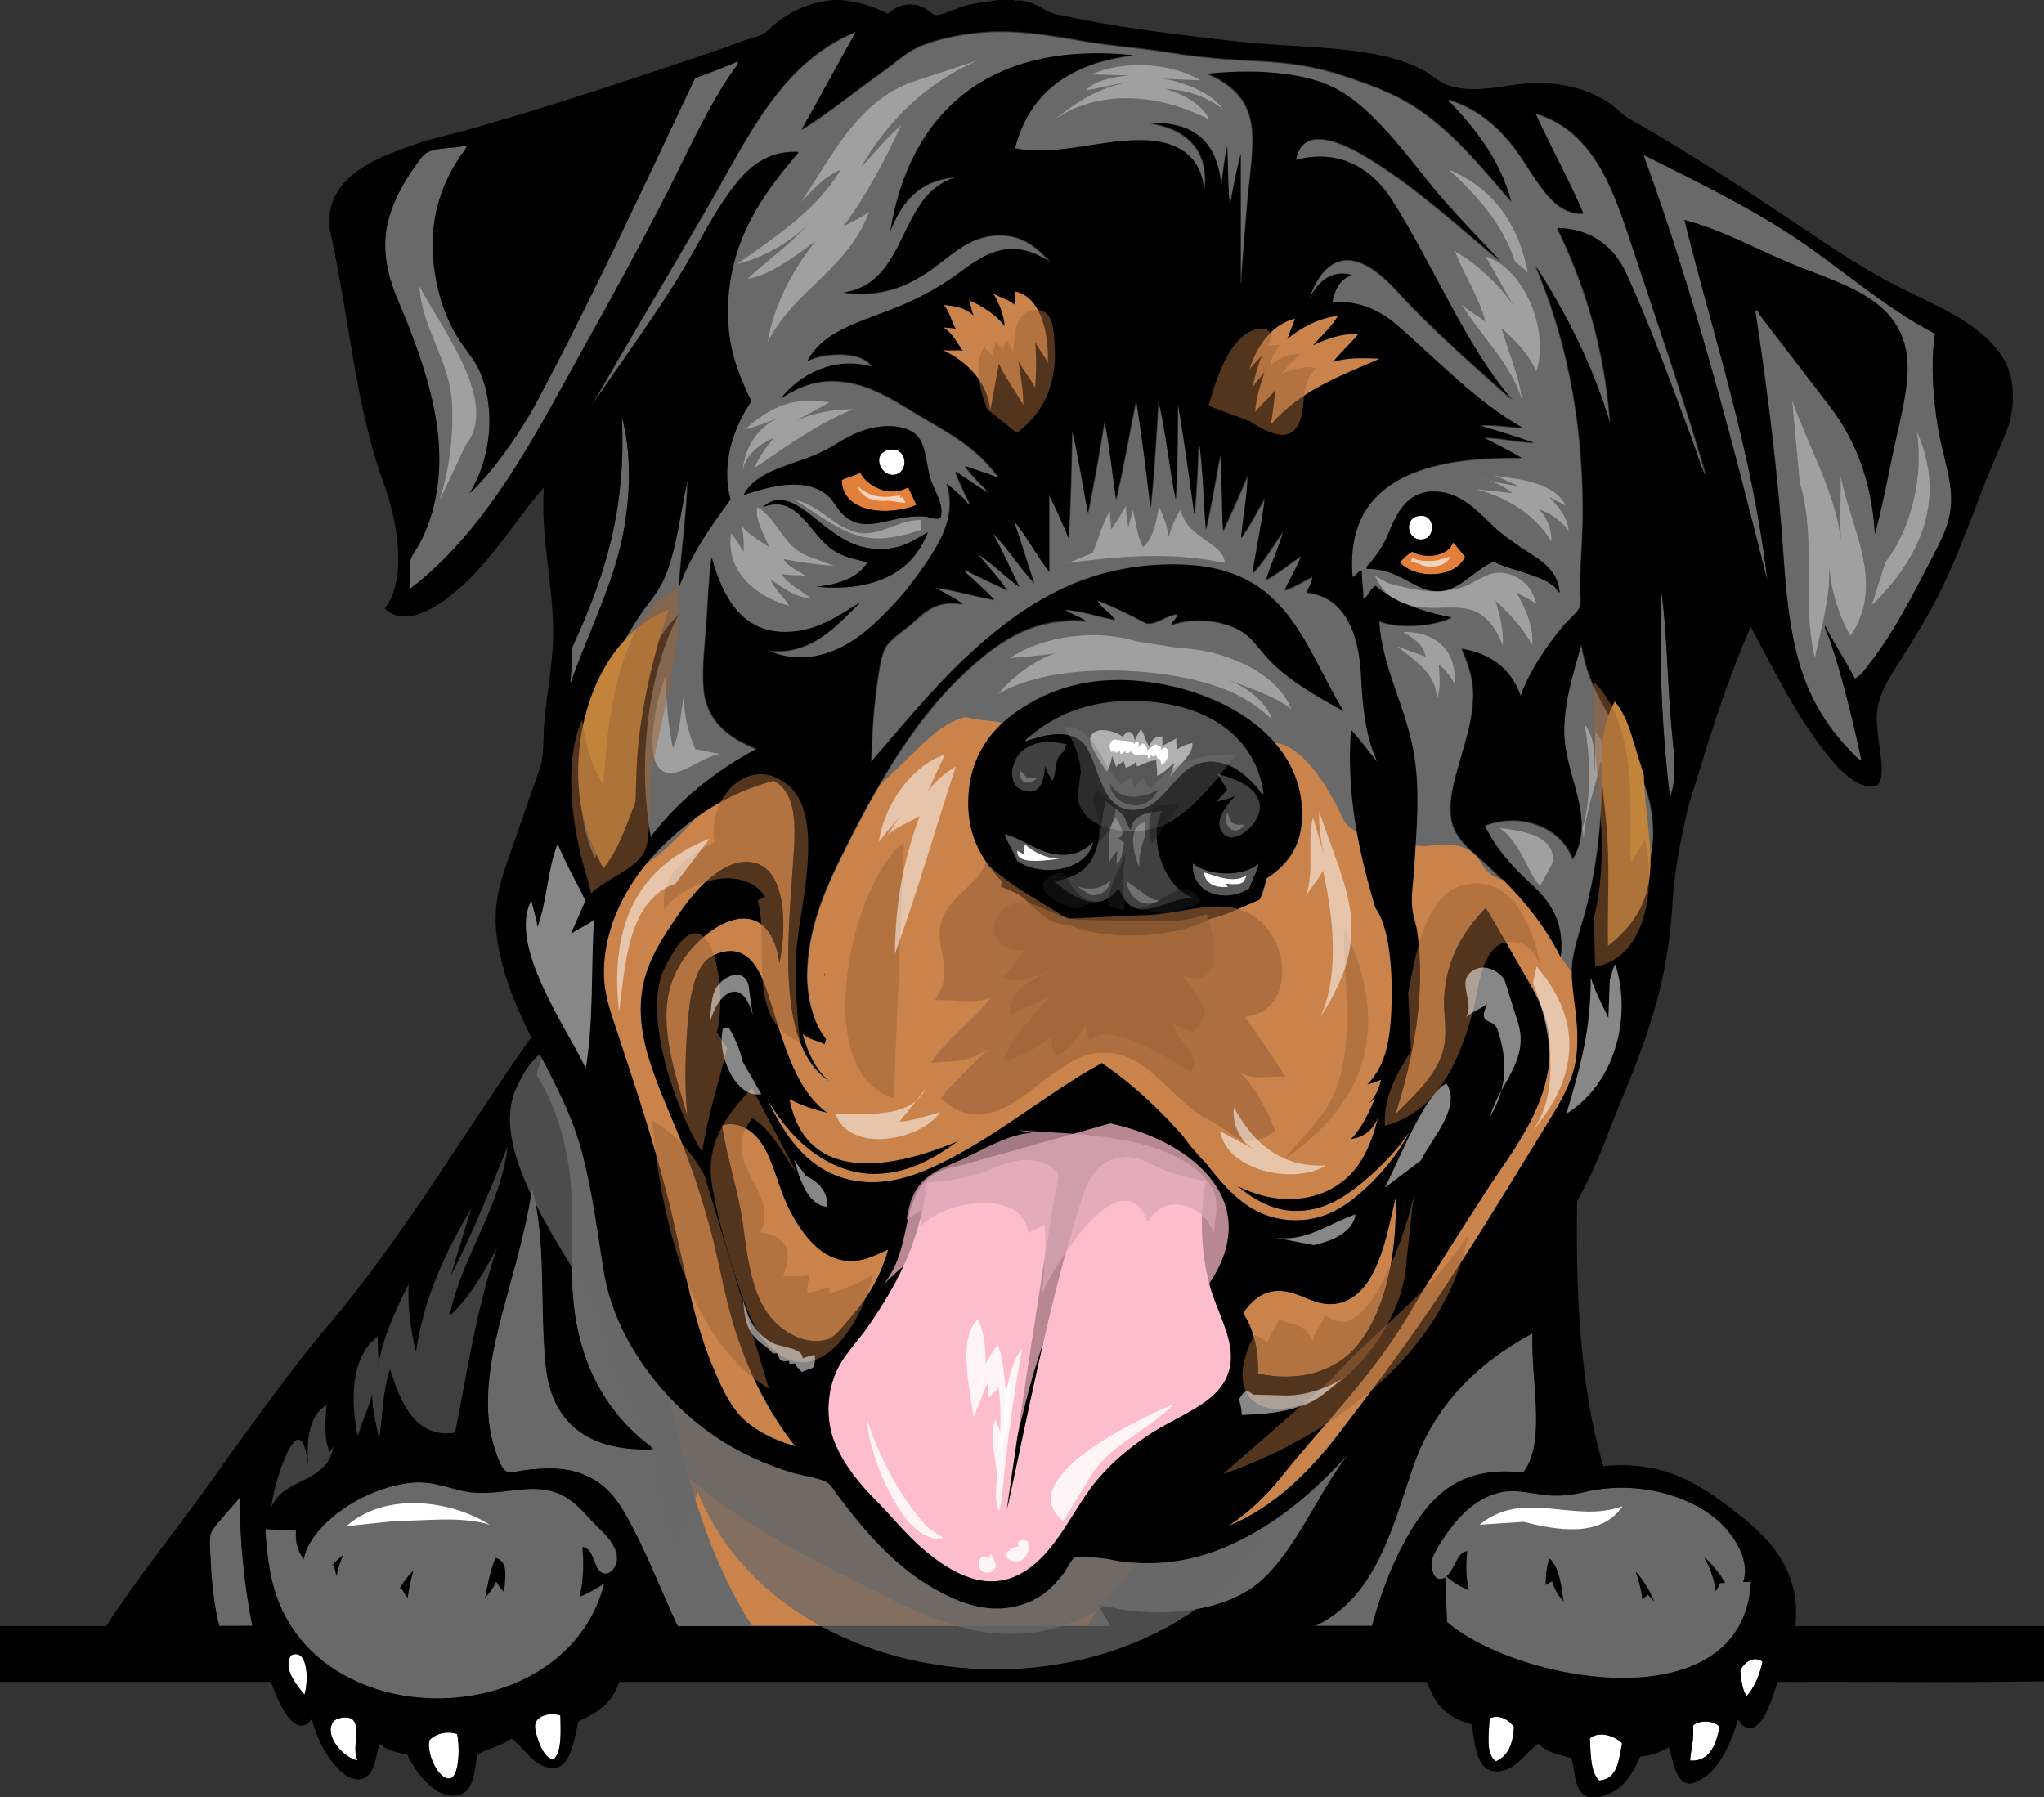 <?xml version="1.0" encoding="utf-8"?>
<!-- Generator: Adobe Illustrator 23.0.3, SVG Export Plug-In . SVG Version: 6.00 Build 0)  -->
<svg version="1.1" xmlns="http://www.w3.org/2000/svg" xmlns:xlink="http://www.w3.org/1999/xlink" x="0px" y="0px"
	 viewBox="0 0 1137.3 1000" style="enable-background:new 0 0 1137.3 1000;" xml:space="preserve">
<rect x="0" y="0" width="1137.3" height="1000" fill="#333333" stroke="none"/>
<style type="text/css">
	.st0{fill:#FFFFFF;}
	.st1{fill:#CB834C;}
	.st2{fill:#696969;}
	.st3{opacity:0.73;fill:#696969;}
	.st4{opacity:0.26;fill:#F5F5F5;}
	.st5{fill:#575757;}
	.st6{fill:#FEBDCD;}
	.st7{fill:#E17F3B;}
	.st8{opacity:0.72;fill:#FEBDCD;}
	.st9{opacity:0.74;fill:#D9A5B5;}
	.st10{opacity:0.85;fill:#FFFFFF;}
	.st11{opacity:0.53;fill:#FFFFFF;}
	.st12{opacity:0.37;fill:#787878;}
	.st13{opacity:0.25;fill:#FFFFFF;}
	.st14{opacity:0.5;fill:#1C1C1C;}
	.st15{opacity:0.66;fill:#FFFFFF;}
	.st16{opacity:0.37;fill:#FFFFFF;}
	.st17{opacity:0.63;fill:#9C6538;}
	.st18{opacity:0.53;fill:#9C6538;}
	.st19{fill:#C2843B;}
</style>
<g id="Layer_2">
	<g>
		<path class="st0" d="M195.7,956.5c-3-1.9-9-0.5-10.4,1.6c-5.5,8.1,6.6,20.4,13.6,21.5C195.5,973.1,201.1,960,195.7,956.5z"/>
		<path class="st0" d="M297.8,959.3c-0.6,2.8,1.4,8.7,2.8,12c1.7,3.8,4.3,7.7,7.6,7.6c4.6-4.7,3.8-16,3.6-24.3
			C306.1,952.7,298.8,954.7,297.8,959.3z"/>
		<path class="st0" d="M238.8,968.5c-1.4,8.6,5.8,22.2,11.6,21.1c5.5-1,5.5-19,4-24.7C248.5,962.8,241.5,965,238.8,968.5z"/>
		<path class="st0" d="M163,920.7c-2.1,0.6-2.8,4.2-2.4,7.2c0.8,5.7,5.9,11.4,8.8,15.2C171.5,936.7,171.9,918.3,163,920.7z"/>
		<path class="st1" d="M298.6,598.2c9,14.3,14.7,30.8,17.9,51c3.2,20.3,0.9,43.5,2,66.6c2.1,43.5,20.4,72.4,45.8,90.5
			c-36.1,1.7-57.2-13.9-60.6-45.8c-3.4-31.8,0.4-70.5-7.6-99.3c-4.2,27.9-12.1,51.1-18.7,77.7c-4.4,17.8-8.9,42.6-3.2,63.4
			c1.3,4.9,4.5,15.3,7.6,16.3c2.8,1,8.2-0.5,11.2-0.8c10.5-1.2,20.7-1.5,30.3,2c11.3,4.1,18.2,11.4,24.3,21.9
			c11.3,19.6,19.3,41.2,29.5,63c80.1,0,160.3,0,240.4,0c-0.6-3.5-5.5-8.3-6-12c33.4,9,71,3.9,90.1-13.2
			c18.8-16.8,30.4-45.3,45.4-66.2c7.7-10.7,16.8-20.1,25.9-29.9c26.5-28.8,51.6-60.9,76.5-90.9c-23.7,28.5-47.5,58.9-72.6,86.5
			c-6.7-3.2-14.8-3.5-21.2,0.8c-10,6.6-18.6,13.4-25.5,23.3c-3.3,4.8-3.9,10.7-2.6,16.2c-14,8.8-31,13.5-47,17.4
			c-28.5,6.9-57.8,9.5-86.3,16.2c-2.7,0.3-5.3,1.1-7.8,2.6c-4.8,2.5-7.9,6.3-9.4,10.7c-6.9,10.6-13.8,11.2-26.5,6.9
			c-13.5-4.6-25.7-15.3-36.1-24.7c-14-12.7-25.3-27.2-41-38.1C457,799,436.1,797,418.6,788.1c-30.1-15.4-47.4-56-58.2-85.8
			c-10.1-27.8-16.9-56.6-24.5-85.2c12.5-12.3,7.4-39.7-15.3-39.7c-2.8,0-5.3,0.4-7.6,1.2c-2-0.4-4-0.5-6-0.4
			c0.5,0.7,1.1,1.4,1.6,2.1C303.2,584.1,300.1,590.4,298.6,598.2z"/>
		<path class="st2" d="M371,768c-1.6-9.4,2.9-16.8,9.3-20.9c-8.4-14.9-14.9-31-19.9-44.8c-10.1-27.8-16.9-56.6-24.5-85.2
			c12.5-12.3,7.4-39.7-15.3-39.7c-2.8,0-5.3,0.4-7.6,1.2c-2-0.4-4-0.5-6-0.4c0.5,0.7,1.1,1.4,1.6,2.1c-5.4,3.9-8.5,10.1-10,17.9
			c9,14.3,14.7,30.8,17.9,51c3.2,20.3,0.9,43.5,2,66.6c2.1,43.5,20.4,72.4,45.8,90.5c-36.1,1.7-57.2-13.9-60.6-45.8
			c-3.4-31.8,0.4-70.5-7.6-99.3c-4.2,27.9-12.1,51.1-18.7,77.7c-4.4,17.8-8.9,42.6-3.2,63.4c1.3,4.9,4.5,15.3,7.6,16.3
			c2.8,1,8.2-0.5,11.2-0.8c10.5-1.2,20.7-1.5,30.3,2c11.3,4.1,18.2,11.4,24.3,21.9c11.3,19.6,19.3,41.2,29.5,63h41.4
			C391.6,863.7,377.4,805.6,371,768z"/>
		<path class="st2" d="M605.1,904.7h12.4c-0.5-3.2-4.5-7.3-5.7-10.8C609.4,897.4,607.1,901,605.1,904.7z"/>
		<path class="st2" d="M776.9,779.2c-6.7-3.2-14.8-3.5-21.2,0.8c-10,6.6-18.6,13.4-25.5,23.3c-3.3,4.8-3.9,10.7-2.6,16.2
			c-14,8.8-31,13.5-47,17.4c-8.6,2.1-17.2,3.7-25.9,5.3c-0.1,4.3-1.9,8.6-5.8,12.5c-12.2,12.1-26,24.2-36.3,38.3
			c33.2,8.7,70.2,3.5,89.1-13.4c18.8-16.8,30.4-45.3,45.4-66.2c7.7-10.7,16.8-20.1,25.9-29.9c26.5-28.8,51.6-60.9,76.5-90.9
			C825.8,721.2,802,751.5,776.9,779.2z"/>
		<path class="st2" d="M125.2,842.9c-2.2,2.8-7.2,7.6-8,10.8c-0.9,3.8-0.2,9.6,0,14c0.5,13.7,2,26.3,4.8,37.1c6.1,0,12.2,0,18.3,0
			c-4.2-21.7-7.2-46.8-6.8-71.8C131.3,836.4,128.3,839.1,125.2,842.9z"/>
		<path class="st0" d="M968.3,929.8c0.6,5.2,1.1,10.6,3.6,14c4.3-5,7.1-11.5,8.8-19.1C975.7,920.8,969.9,925.5,968.3,929.8z"/>
		<path class="st0" d="M942,960.1c0.8,7.6-1.4,14.3-1.6,19.5c10.9,0.8,14.6-9.1,16.3-18.7C953.9,957.2,945.6,956.9,942,960.1z"/>
		<path class="st2" d="M303,829c-12.3-1.9-24.6,2.7-39.5,1.6c-10.5-0.8-21.3-6.6-33.5-5.6c-14.7,1.2-29.1,7.8-38.7,14.4
			c-9.2,6.3-21.5,17.6-22.7,30.3c-0.9,8.7,2,13.6,6.8,16.7c3.1-8.8,9.5-16.5,15.5-21.1c-5.3,11.5-9.2,36.3,0.8,45.4
			c2.7,2.5,10.2,6.3,16.7,4c5.5-1.9,5.5-9.2,7.2-15.1c3-10.5,8.4-19.8,14.3-25.5c-5.5,19.1-9,53,17.5,49.4
			c23.6-3.1,19.7-37.4,28.3-56.6c7.3,2.1,5.2,10.7,4.8,17.9c-0.4,7.6,0.3,16.3,4,21.5c6.7,9.4,23.1,4.1,29.5-2
			c9.3-8.9,11.5-26.6,10-43.5c7.6,1,5.4,15,13.2,14.8c2.9-0.1,5.8-4.1,6-7.6c0.4-8.1-7-14.5-11.2-18.7
			C323.5,840.6,317.2,831.1,303,829z"/>
		<path class="st0" d="M884.6,967.3c0.5,9.1,0.3,18.8,5.2,23.5c10.3-0.9,10.9-11.4,12.8-20.7C899,966.1,889.8,962.8,884.6,967.3z"/>
		<path class="st2" d="M954,844.5c-15.8-12.7-43.5-20.8-71.8-14.4c-7.2,1.7-13.3,2.4-19.9,2c-7.1-0.5-14.1-2.4-20.7-2.4
			c-18,0.1-30.5,14.4-37.9,25.5c-2.6,3.8-6.8,10-7.2,14.4c-0.3,3.6,1.4,8.2,3.6,8.8c8.5,2,9.7-15.8,16.3-15.1
			c-3.4,26.1,8.9,52.4,33.1,49c17.4-2.4,6.4-31,12.8-45c7.7,7.3,6.2,23.5,10,34.7c3.3,9.7,9.6,19.9,19.5,22.3
			c27.4,6.8,25.1-32.4,18.3-49.8c4.1,4.6,8.6,10.9,11.2,19.5c2.5,8.2,4,17.3,9.2,21.5c5.8,4.7,14.7,0.3,18.7-3.6
			c10.2-10,6.3-33.3-0.8-45c0.4,0,0.5,0.3,0.8,0.4c6.3,6,11.4,13.4,15.1,21.9C979.4,874.4,965.6,853.9,954,844.5z"/>
		<path class="st2" d="M847.5,819.4c13.1-17.1,4.1-50.9,5.2-76.9c0-0.2-0.1-0.5-0.4-0.4c-30.7,16.8-54.7,40.2-66.6,75.7
			c-11.5,34.3-20.8,71.2-53.8,86.9c10.5,0,21,0,31.5,0c5.7-21.3,14.2-42.5,25.5-59C800.3,829.1,816.1,815.7,847.5,819.4z"/>
		<path class="st0" d="M828.8,956.1c-0.3,8-2.4,20.3,3.6,23.9c6.8-2.9,9.5-9.9,10-19.1C840.1,957.5,834.5,953.5,828.8,956.1z"/>
		<path d="M999,904.7c3.4-32.3-16.4-50.4-34.3-64.2c-19.5-15-39.4-28.1-72.6-24.7c-13-43.6-15.8-99.1-14.4-155.9
			c-13.6,4.5-15.8,20.3-19.9,34.3c-3.3,0-5.6-1.1-8.4-1.6c-24.9,30-50,62.1-76.5,90.9c-9.1,9.8-18.2,19.2-25.9,29.9
			c-15,20.9-26.7,49.4-45.4,66.2c-19.1,17.1-56.7,22.2-90.1,13.2c0.5,3.7,5.4,8.4,6,12c-80.1,0-160.3,0-240.4,0
			c-10.2-21.8-18.2-43.4-29.5-63c-6.1-10.5-13-17.8-24.3-21.9c-9.6-3.5-19.8-3.2-30.3-2c-2.9,0.3-8.3,1.8-11.2,0.8
			c-3.1-1.1-6.2-11.5-7.6-16.3c-5.7-20.8-1.2-45.6,3.2-63.4c6.6-26.7,14.5-49.8,18.7-77.7c8,28.8,4.1,67.4,7.6,99.3
			c3.4,31.9,24.5,47.6,60.6,45.8c-25.4-18.1-43.8-47-45.8-90.5c-1.1-23,1.2-46.3-2-66.6c-3.2-20.3-8.9-36.7-17.9-51
			c1.5-7.8,4.6-14,10-17.9c-0.5-0.7-1.1-1.4-1.6-2.1c-2.1-2.7-4.3-5.5-6.4-8.3c-40.5,56.6-74.6,116.6-119.2,169
			c-16.7,19.6-31.6,40.5-46.6,61c-5.2,7-10.2,14.1-15.1,21.1c-19.8,28.2-41.9,54.7-60.6,83.7H0v31.1h150.7
			c3.1,8.3,13,33.8,22.7,20.7c1.9,6.5,4.5,13.9,9.2,20.7c3.7,5.5,10.3,13.5,17.5,12.8c8-0.8,8.8-11.3,10.8-19.1
			c0.8-1.2,1.9,0.7,2.8,1.2c3.7,2,8.2,3.4,12.8,4c3.9,8.4,15.5,25.8,28.7,22.7c8.3-1.9,8.8-13.1,10.4-22.7
			c6.1-3.2,13.7-4.9,19.1-8.8c7,5.3,13.3,17.3,23.9,16.3c9.5-0.9,11.2-17.7,13.2-25.9c10.4-4.5,19.3-10.5,22.7-21.9h449.3
			c2,4.3,3.4,8.1,6,11.6c4.5,6,10.8,10,19.1,12c1.6,10.4,2.4,24.2,11.6,25.9c11.8,2.1,18.1-10.3,25.5-15.2c4.1,4.7,11.2,6.3,18.3,8
			c2.4,8.2,1.5,19.8,10,21.9h4.8c12.9-2.5,18.9-11.9,23.5-22.7c6.4-0.4,12.6-3.1,15.9-5.2c2.5,7.2,3.5,19.5,11.2,20.3
			c3.1,0.3,8.1-3,10.8-5.2c7.8-6.4,13.7-20.3,16.3-29.9c1.2-1,1.5,1.6,2.4,2.4c5.2,4.5,9.5-0.1,12.4-4.8c3.5-5.7,5.7-14.6,7.6-19.1
			c49.3-0.3,99.7,0.5,148.3-0.4v-30.7H999z M122,904.7c-2.7-10.7-4.3-23.4-4.8-37.1c-0.2-4.4-0.9-10.2,0-14c0.8-3.1,5.7-8,8-10.8
			c3.1-3.9,6.1-6.5,8.4-10c-0.4,25,2.6,50,6.8,71.8C134.2,904.7,128.1,904.7,122,904.7z M169.4,943c-2.9-3.7-7.9-9.4-8.8-15.2
			c-0.4-3,0.3-6.6,2.4-7.2C171.9,918.3,171.5,936.7,169.4,943z M185.4,958.1c1.4-2.1,7.4-3.5,10.4-1.6c5.4,3.4-0.2,16.6,3.2,23.1
			C192,978.6,179.9,966.2,185.4,958.1z M250.4,989.6c-5.8,1.1-13-12.6-11.6-21.1c2.8-3.5,9.7-5.7,15.5-3.6
			C255.8,970.7,255.8,988.6,250.4,989.6z M308.2,978.9c-3.3,0.2-5.9-3.7-7.6-7.6c-1.4-3.3-3.4-9.2-2.8-12c1-4.7,8.3-6.7,14-4.8
			C311.9,962.9,312.8,974.2,308.2,978.9z M337.3,875.6c-7.7,0.2-5.5-13.8-13.2-14.8c1.6,16.9-0.7,34.6-10,43.5
			c-6.4,6.1-22.8,11.4-29.5,2c-3.7-5.2-4.4-13.9-4-21.5c0.4-7.2,2.5-15.9-4.8-17.9c-8.6,19.2-4.7,53.5-28.3,56.6
			C221,927,224.5,893.1,230,874c-6,5.7-11.3,15-14.3,25.5c-1.7,5.9-1.7,13.2-7.2,15.1c-6.5,2.3-14-1.5-16.7-4
			c-10-9.2-6.1-33.9-0.8-45.4c-6,4.6-12.4,12.3-15.5,21.1c-4.8-3.1-7.6-8-6.8-16.7c1.3-12.7,13.5-24,22.7-30.3
			c9.6-6.6,24-13.2,38.7-14.4c12.2-1,23,4.8,33.5,5.6c14.9,1.1,27.2-3.5,39.5-1.6c14.3,2.2,20.5,11.6,29.1,20.3
			c4.2,4.3,11.6,10.7,11.2,18.7C343.1,871.5,340.2,875.5,337.3,875.6z M788.9,845.7c-11.3,16.5-19.8,37.7-25.5,59
			c-10.5,0-21,0-31.5,0c33-15.7,42.3-52.6,53.8-86.9c11.9-35.5,35.9-59,66.6-75.7c0.3-0.1,0.4,0.2,0.4,0.4
			c-1,26.1,7.9,59.8-5.2,76.9C816.1,815.7,800.3,829.1,788.9,845.7z M832.4,980.1c-6-3.7-3.9-16-3.6-23.9c5.7-2.7,11.3,1.3,13.6,4.8
			C841.9,970.2,839.2,977.1,832.4,980.1z M889.8,990.8c-4.9-4.7-4.7-14.5-5.2-23.5c5.2-4.5,14.4-1.2,17.9,2.8
			C900.7,979.4,900.1,990,889.8,990.8z M940.4,979.7c0.2-5.3,2.4-11.9,1.6-19.5c3.6-3.3,11.9-3,14.8,0.8
			C955,970.6,951.3,980.5,940.4,979.7z M964.3,889.2c-3.8-8.6-8.8-15.9-15.1-21.9c-0.3-0.1-0.4-0.4-0.8-0.4c7.1,11.7,11,35,0.8,45
			c-4,3.9-12.9,8.3-18.7,3.6c-5.2-4.2-6.7-13.3-9.2-21.5c-2.6-8.6-7.1-14.9-11.2-19.5c6.8,17.5,9.1,56.6-18.3,49.8
			c-9.9-2.4-16.2-12.6-19.5-22.3c-3.8-11.2-2.3-27.3-10-34.7c-6.3,14,4.7,42.6-12.8,45c-24.2,3.4-36.5-22.9-33.1-49
			c-6.7-0.7-7.8,17.1-16.3,15.1c-2.2-0.5-3.9-5.1-3.6-8.8c0.4-4.3,4.6-10.5,7.2-14.4c7.4-11.1,19.9-25.4,37.9-25.5
			c6.6,0,13.6,1.9,20.7,2.4c6.6,0.4,12.8-0.3,19.9-2c28.2-6.5,55.9,1.7,71.8,14.4C965.6,853.9,979.4,874.4,964.3,889.2z
			 M971.9,943.8c-2.5-3.4-3-8.7-3.6-14c1.5-4.4,7.4-9,12.4-5.2C979,932.2,976.2,938.8,971.9,943.8z"/>
	</g>
	<path class="st2" d="M164.7,851.7c-1.3,13.8,8.4,24.8,21.2,18.9c1.9,19.7,23.1,23.5,37.4,12.8c10.5,22.7,43.5,17.9,52.8-3.4
		c11.6,21.6,43.9,12.9,60.1,1c-21.2,83.1-157.6,86-183.1,4.7c-3.5-11.1-4.7-23.3-5.4-34.8"/>
	<path class="st2" d="M804.1,876.6c15.5,14.5,41.3,14.6,59.5,3.3c7,23.8,37.2,22.8,53.3,7.4c12.7,15.9,31.9,12.4,40.1-6.3
		c2.3-0.4,14.3-0.8,17.2-0.8c-4.2,78.4-128.7,56.6-169,22.4"/>
	<path class="st0" d="M823.3,848.4c24.7-20.3,52.4-0.3,79.5-10.3c-12.1,18-37.2,13.2-55.1,8.7"/>
	<path class="st0" d="M192.8,849.2c21.1-18.9,57.2-14.9,79.6-0.8c-15.7-4.9-35.5-2.1-51.9-2.1"/>
	<path class="st3" d="M361.8,660.9c-7.2-35.3-46.7-118.5-74.8-54.8c-18.6,42.2,48.2,115.6,62.4,153.8
		c11.9,31.9,16.6,67.6,25.7,100.5c2.7-8.9,9.9-19.8,13.1-30.2c41,101.9,192.7,128.9,281.5,62.1c25-18.8,41.4-53.6,53.8-81.5
		c-115.8,45.4-272.5,3.5-340-104.3"/>
	<path class="st3" d="M666.4,851.7c-57.1,55.3-96.5,75.7-168.4,39.2c-50.3-25.5-116.7-54.8-145-105.4
		c-25.8-46.3-26.6-110.1-31.3-161.5"/>
	<path class="st4" d="M262.3,672c-15.2,26.5-26.3,49.8-30.9,80.3c-2.9-12.3-4.7-25-4-37.7c-7.4,14.4-14.5,30-17.1,46
		c0,0.4,0,0.9,0,1.3c0.8-6-0.4-12.2-0.1-18.2c-15.8,11.7-14.9,37.5-11.1,55.5c2.1-7.9,6.1-15.7,8-23.6c0,9,2.3,16.8,3.8,25.3
		c2-12.8,1.9-26.5,6.1-39.1c5.7,17.8,13.6,38.8,36.2,35.4c7.2-36.1,11.4-66.8,23.4-102.9c-7.1,13.4-15.8,28.2-26.4,37.9
		c6.6-33.3,27.9-59,32.3-94.4c-10,24.7-19.8,49.1-31.6,71.8"/>
	<path class="st4" d="M183.4,807.8c-3.3-6.9-2.4-17.4-1.7-26c-10.9,6.4-10.9,22-10.3,33.5c-4.2-37.7-19.2,10.1-20.4,23.2
		c7.7-17.1,30.4-12.4,34.6-33.5"/>
</g>
<g id="Layer_1">
	<g>
		<path class="st2" d="M768.5,600.8c-34.4,15.2-57.9-20.2-89.7-19.1c-8.8,0.3-15.1,3.3-21.9,6.4c19.8,12.4,48.6,32.6,78.9,34.3
			C753.9,623.3,765.4,615.2,768.5,600.8z"/>
		<path class="st2" d="M758.6,657.4c-9.8,8.2-21.7,16.6-37.9,16.3c-13.5-0.2-24.9-7.5-33.1-14.8c-8.8-7.8-16-17.3-22.3-25.9
			c-14.6-19.6-31.1-34.3-48.2-47.8c1-16.3,2.9-33.7,2.8-49.8c-2.6,16.6-6.3,32-8.8,48.6c-17.4,11-37.1,23.1-58.2,36.7
			c-20,12.9-36.1,30.5-63,32.3c-17.2,1.2-31-6.5-40.7-14.4c-9.6-7.7-16.9-17.9-22.7-27.9c10.1,21.3,24.8,45.3,55.8,47
			c14.7,0.8,28.5-4.3,39.5-9.6c33-15.7,61.4-40.4,91.3-56.6c18.2,12.3,34,27.6,49.8,45.8c14.1,16.3,27,39.4,54.2,41.5
			c20.1,1.5,33.2-8.8,43.9-18.7c9.9-9.2,18.1-20.2,23.5-30.7C777.2,639.9,768.7,648.9,758.6,657.4z"/>
		<path class="st5" d="M703.2,441.7c-5-36.2-38.7-54.2-81.3-51.4c-19.8,1.3-36,8.7-47.4,18.3c-1.5,1.3-4.5,2.6-3.6,4
			c12.1-4.8,26.4-6.8,33.1,2.4c8,11,8.6,38.2,29.1,35.5c16.9-2.3,21.2-26.9,41.1-26.7c11.5,0.1,20.6,9,25.9,15.1
			C700.8,439.8,701.5,442,703.2,441.7z"/>
		<path class="st5" d="M663.7,480.4c-1.1,17.6,18.9,22.3,31.5,13.9c1.3-4.8,4.5-9.8,5.2-13.9C692,488.2,672.3,487.5,663.7,480.4z"/>
		<path class="st2" d="M471.5,735.1c10.3-11.5,18.3-23.8,22.7-39.9c-8.5,3.7-15.1,7.6-25.1,6c-13.8-2.2-23.4-15.7-29.9-28.3
			c-6.7-13-9-28.9-17.1-39.1c-4.1-5.2-12.1-10.3-20.3-7.6c2.3,16.8,8.9,36,11.6,55c2.9,21.4,5.2,39.2,15.5,51.8
			c5.6,6.9,18.6,16.2,31.9,12C464.6,743.9,468.4,738.6,471.5,735.1z"/>
		<path class="st5" d="M566,479.2c15.3,9.9,39.4,4.2,42.3-10.8c-4.2,4.4-9.1,6.8-15.2,7.2c-14,0.8-23.2-9-34.3-11.6
			C560.9,469.4,563.9,473.8,566,479.2z"/>
		<path class="st2" d="M346,232c2.7,54.5-11.2,92.4-27.5,128c-0.4,6.3-0.4,13.1-1.2,19.1c0,0.4,0.2,1,0.4,0.4
			c7.6-21.6,18-43.1,25.1-66.6C349.6,290.3,353.2,258.2,346,232z"/>
		<path class="st2" d="M369.1,111.2c12.7-24.7,24.3-51.5,39.5-73c0.8-1.1,2.2-2.4,2-4c-7.9,3.1-15.6,6.5-23.9,9.2
			c-28,59-57.1,122.1-88.1,180.2c-9.2,17.2-25.2,40-37.5,51c11.8-18.8,15-46.1,6-67.4c-3.1-7.3-8.3-12.7-12.8-19.9
			c-8.3-13.7-13.7-32.4-13.6-51.8c0.1-21,7.6-37.3,15.9-49.4c1.3-1.8,3.3-3.9,2.8-5.2c-7.9,2.1-15.7,0.7-21.9,4
			c-2.5,1.3-5.8,6.5-8,9.6c-6.9,9.8-14.2,23.9-15.1,37.5c-1.5,20.5,7.6,35.6,13.2,50.2c9.1,24,20.6,57.1,15.5,90.1
			c-1.9,12.2-5.2,21.7-10,30.7c-1.5,2.8-4.2,6-4.8,8.8c-0.9,4.5,0.7,10.2-0.8,16.3c44.8-34.1,71.1-87.8,99.7-139.1
			C341.4,163.5,355.7,137.3,369.1,111.2z"/>
		<path class="st2" d="M537.3,374.3c-29.2,26.9-50.4,64.9-69,102.5c-9.2,18.6-19.1,41.1-19.1,66.6c0,14.6,5.2,31.3,13.2,37.5
			c6.2,4.8,16.2,7.3,24.7,8c35.8,2.8,62.1-16.1,84.9-28.7c-33.6,11.3-104.4,22.9-113.2-18.3c11.4,7.3,24.7,12.4,41.9,13.2
			c30.8,1.4,55.7-10.9,74.1-22.7c-20,7.3-44.7-0.8-51.4-14c14.7,4.2,32,0,40.3-7.2c-4-4.6-8-11-6-20.3
			c-9.9-10.9-18.7-23.5-18.7-43.5c0-22.8,10.2-38.6,24.7-49.4c16.9-12.6,38-20.3,64.2-19.1c44.2,2,92.7,26.4,96.5,68.6
			c1.9,21.4-6.5,33-19.5,41.5c-4.7,22-18.9,34.6-37.5,42.7c20.9,11.6,42.5,24.4,73.8,24.3c-21,5.9-52.1,4.6-68.6-3.2
			c19.6,13,42.6,31.5,72.6,33.5c9.5,0.6,18.6-0.7,24.7-4.8c-7.2-9.4-14.6-23.9-13.2-41.1c0.9-10.8,6.5-18.6,11.6-25.5
			c-9.6-31.6-19.4-66.8-16.3-108.4c5.2,5.7,9.6,12.2,14.8,17.9c-6.2-12.5-8.4-29.9-9.2-47.4c-1.1-23.6-8.6-44.4-30.3-47
			c1.1-2.6,3.2-6.3,3.2-8.8c-4.8,2.6-10.9,6.1-15.5,7.6c2.9-6.3,7.2-13.3,9.2-19.1c-6.4,4.2-13.3,10-19.5,13.2
			c2.9-9.1,7.4-18.7,9.6-27.1c-5.4,7.9-11.2,17.5-17.1,23.5c2-13.9,5.4-28.6,6.8-41.9c-4.2,7.4-8.9,16.3-13.2,22.3
			c1-11.5,3.5-23.6,3.6-34.7c-4.3,10.4-8.9,20.6-13.6,30.7c-0.8-13.8-0.5-28.7-1.6-42.3c-2.6,13.9-4.9,28.1-8,41.5
			c-1.3-16.9-1.6-34.8-4-50.2c-0.5,14.2-1,28.5-2.4,41.9c-2.9-20.8-5.6-41.7-9.2-61.8c-0.1,18.1-0.1,36.3-1.2,53.4
			c-3.6-18-5.4-37.6-9.6-55c-1.2,20.2-2.3,40.5-4.4,59.8c-2.3-20.4-4.9-40.5-8-60.2c-3.7,18.5-7,37.4-11.2,55.4
			c-2.1-14.5-3.6-29.7-6.4-43.5c-2.8,17.3-5.8,34.4-9.2,51c-2.9-15.3-5.2-31.2-8.8-45.8c-0.4,20.2-0.7,40.4-2,59.8
			c-3.3-8.2-6.9-16.2-10.8-23.9c0,14.2,0,28.4,0,42.7c-7-9-13.2-20.8-19.9-28.7c4.2,11.3,7.6,23.5,11.6,35.1
			c-8.1-8.6-15.3-20.3-23.1-27.9c5.3,9.6,10,19.8,14.8,29.9c-7.8-5.7-15.7-13.5-23.1-18.3c5.4,6.6,12.3,13.8,16.3,20.3
			c-7.7-4-16.1-7.3-23.5-11.6c-0.5,1.5,1.8,2.7,3.2,4c4.5,4.1,10.1,9.2,13.2,12.8c-11-2-22.7-5.5-33.1-6.8c5.2,2.8,12,6.1,15.5,9.2
			c-13.7-2.3-19.9,3-27.5,10c-4.8,4.4-13.4,9.3-15.9,14.8c-2.6,5.4-3.6,15.1-4.8,23.5c-1.8,13.1-2.3,26.4-2.8,39.5
			c20.1-23.2,40.5-48.5,65.4-69.4c24.5-20.5,53.6-38.2,94.9-40.3c5.7-0.3,10.1-0.2,14.8,0c56.7,2.9,65.3,44.2,87.7,81.3
			c-14.8-8.1-31.2-17.3-42.3-29.5c-3.9-4.2-7.3-9.3-11.6-12.8c-9.7-7.9-28-10.4-41.9-5.6c0.7-1.9,4.4-4.8,3.2-6
			c-6,0.7-11,5.5-16.3,5.2c-1.7-0.1-4.6-2.1-6.8-3.2c-7.2-3.6-14.4-7-21.1-9.6c1.1,3.8,8,7.4,9.6,10.8c-9.2-1.7-18.8-5.2-27.9-5.6
			c3.7,2.4,8.2,4,12,6.4C573.2,343.3,553.7,359.2,537.3,374.3z"/>
		<path class="st2" d="M395,683.3c-3.9-14.7-8.7-29.3-14-43.1c-5.2-13.5-11.1-26.1-16.3-40.3c-5.1-13.8-10-30.4-7.6-47.8
			c2.2-15.9,10.2-28.1,17.5-39.1c7-10.4,15.6-22.5,27.5-29.5c3.5-2,7.9-3.9,12.8-4c23.1-0.2,23,35.9,18.7,56.6
			c-1.8-15-9.7-29.2-26.7-23.9c-8.6,2.7-16.5,9.3-22.3,15.9c-5.8,6.6-10.6,14.9-12.8,25.5c-4.3,21.7,5.2,49,10,65.4
			c0,0.2,0.3,0.5,0.4,0c-1.4-14.9-1-33.5,0.4-50.2c1.3-14.7,3.8-32.7,14.8-37.5c20.8-9,27,13.2,31.5,27.1
			c10.7,33.3,18.4,67.4,59,70.2c26.8,1.8,50.4-8.8,65.8-18.7c16.1-10.3,31.9-21.5,45.8-33.1c0.5-0.4,1.9-1.4,1.6-2.4
			c-23.8,5.6-46.1,13.2-67.8,21.9c-19.2,7.7-50.6,18.8-71.4,5.6c-31.5-20.1-23-83.4-20.3-128c0.9-15.4,1.4-32.9-11.2-39.5
			c-25.8,6.9-45.8,20.3-63,37.5c-15.1,15.1-31.5,39.9-31.5,69.4c0,11.6,3.8,22.1,7.2,32.3c9.9,29.8,19.6,59.1,27.9,90.9
			c8.3,31.8,13.3,66.1,24.7,94.1c3.8,9.4,8.3,19.6,13.6,26.3c7.6,9.7,20.3,16,33.1,19.9c-15.2-19-28.8-45.4-36.7-75.7
			C401.9,714.2,399.1,698.6,395,683.3z"/>
		<path class="st2" d="M753.8,750.2c16.4-18.3,23.8-51.4,22.7-83.7c-5.3,22.8-10.5,53.8-31.5,58.6c-13.3,3.1-21.7-7.3-34.3-6.8
			c-9.4,0.4-14.6,6.2-19.1,12.4c5.7,8,8.8,20.6,8.4,33.5C722.6,769.4,742.5,762.9,753.8,750.2z"/>
		<path class="st2" d="M662.5,610.7c-0.9,1.1,0.7,2.1,1.2,2.8c10.3,13.5,29.6,32.9,50.2,34.7c13.1,1.1,21.6-3.3,27.9-8.4
			c1.4-1.1,3.8-2.1,3.6-4C707.8,650.2,701.1,603.5,662.5,610.7z"/>
		<path class="st6" d="M684.4,749.5c-1.9-11.9-8.3-22.8-11.6-35.1c-4.6-17.6-5.4-39.1-2-57c-7.4-1.7-14.3-3.1-21.1-5.6
			c-8.2-3-16-8.9-24.7-8c-18.3,2-21.4,17.1-26.3,33.1c-15.6,50.5-27.5,112.8-38.7,163.8c8.1-56.6,17.6-117.7,26.7-175
			c0.7-4.1,2.5-9.3,2-11.6c-0.8-3.9-8.2-7.7-12.8-8.4c-13.1-1.8-22.1,4.4-32.3,7.6c-9,2.8-17.8,3.8-27.9,4.8
			c-4.3,34.1-17.5,57.6-32.7,79.7c-5,7.3-11.5,13.8-15.9,21.5c-7,12.2-8.5,29.6-2.8,43.5c5.2,12.5,14.4,23.6,22.7,31.9
			c9.1,9.1,16.7,19.1,26.7,27.5c11.5,9.8,31.2,23.9,51.4,14.8c21.9-9.9,31.1-37.2,46.2-54.6c8.2-9.4,17.2-16.8,27.1-23.5
			c10.4-7,22.2-11.8,31.9-18.7C679.1,774,686.9,764.7,684.4,749.5z"/>
		<path class="st7" d="M785.7,307c-2.6,1.6-4.8,3.7-6.8,6c8.6,9.6,31,9,36.3-3.2c-2.3-2.6-4.3-5.6-6.8-8
			C806.3,309.4,793,311.4,785.7,307z"/>
		<path class="st2" d="M908.5,138.7c-10.6-32.2-21.2-65.3-54.2-75.3c8.6,18.7,19,37.6,26.7,55.8c-8.1,0.1-13.3-3.3-17.5-7.6
			c-9.1-9.1-15.1-22.3-23.9-32.7c-9-10.5-19-18.6-33.5-23.1c-0.9,1.2,1.1,1.9,1.6,2.4c13.9,14.9,27.2,31.9,33.1,54.2
			c-16.5-18.9-32.7-39.6-55.4-53.8c-11-6.9-24.2-11.7-38.3-16.3c-14.2-4.7-29.2-7.2-46.6-8c-17.1-0.8-33.4-2.1-49.8-4.8
			c-16-2.6-32.1-3.6-48.2-6.4c-15.3-2.6-32.8-5.7-49.4-5.2c-15.7,0.5-34.4,4.2-45,10c-5.3,2.9-10.5,7.6-15.5,11.2
			c-15.8,11.3-31.1,23.7-46.6,33.5c10.2-18.1,20.1-36.5,30.3-54.6c-41.7,17-60.3,59-81.7,96.1c-21.8,37.6-44.8,75.9-65.4,112
			c16.6-24.6,35.5-50,51.4-76.5c7.7-12.9,15.1-27.8,23.9-40.3c8.6-12.3,19.4-25.3,39.9-24.3C424.6,108,402.2,136.7,405,181
			c1.1,17.1,6.7,29.8,12.8,42.7c-8.8,12.8-17.3,33.5-11.6,54.6c-10.9,15.1-21.9,30-28.7,49c1.2-19.9,4.3-40.1,4.8-59.4
			c-4.4,20-6,39.4-13.6,55.8c-3.4,7.4-9.5,13.7-14,20.7c-4.6,7.2-9.1,14.7-12.8,21.9c-14.2,28.2-28.1,75.3-11.2,111.6
			c11.4-20.3,12.1-48.3,17.5-73.7c5.4-25.2,14.6-47.7,29.1-61.8c-16.1,29.9-23.5,79.6-15.5,123.6c15-19.9,35.8-36.7,59-49
			c-14.9-5.8-28.1-15.2-29.5-33.9c-0.9-11.4,0.7-24.4,1.6-36.7c0.9-12.5,1.2-24.8,2.8-35.9c5.8,20.7,15.9,41.6,41.1,41.5
			c17.4-0.1,29.8-9.4,41.9-16.7c-12.9,12.5-27,29.7-51,27.1c5.4,2.8,13.4,4.3,21.1,3.6c21-1.8,36.4-16.5,49.4-30.7
			c6.5-7.1,11.9-14.4,17.5-22.7c7.4-10.9,16.4-26.3,10.8-43.1c3.1,2.4,7,6.2,10,8.8c0.9,0.8,1.7,3.1,2.8,2c-3-5.5-5.6-11.5-8-17.5
			c6.5,3.6,13.1,9.2,19.1,12c-4.5-4.8-10.5-10.3-13.6-15.1c5.9,2.2,12.3,3.9,17.9,6.4c1.1-0.7-0.6-1.7-0.8-2
			c-10.2-13.8-23.7-21.7-38.7-30.3c-15.6-9-31.5-21.4-52.2-21.5c-12.6-0.1-21.4,5-28.7,9.6c10-12.3,28.5-23.7,50.6-17.5
			c-4.9-8.9-25.8-8.3-35.9-3.2c9.6-18.4,33.4-22.4,54.6-31.9c9.3-4.2,19-9.4,27.5-15.5c8-5.8,17.4-13.6,28.7-14.7
			c10.7-1.1,18.4,3.4,24.7,7.2c-7.1-7.5-14.6-15.1-28.3-15.1c-17.3-0.1-27.5,12-39.9,20.3c-12.7,8.6-27.1,14.2-47,11.6
			c36.6-5.7,29.5-55,62.6-64.2c-20.7,1.5-30.4,14-36.7,29.9c10.7-65.6,54.6-106,135.1-97.7c-35,4.2-57.7,20.7-65.8,51.8
			c23.9,4.8,50-6,74.5-4.4c17.5,1.2,30.2,10.3,30.7,29.1c3.8-23.8-10.2-35.8-29.9-38.7c26-1,37.8,12.2,39.5,35.5
			c0.8-7.8,1.8-15.4,3.2-22.7c0.7,10.8,0.3,22.8,1.6,33.1c1.8-9.8,3.6-19.5,6-28.7c0,23.8,0,47.6,0,71.4c0.5,2.2,0.4-2.3,0.4-3.2
			c0.9-12.2,2-26,3.2-40.3c1.2-14.1,3.7-28.4,2.8-41.1c-1.2-17.2-11.7-25.9-24.7-31.5c23-2.5,44.9-1.1,61,4
			c16.9,5.3,28.3,17,39.1,28.7c10.8,11.8,20.1,25,30.7,37.1c10.7,12.2,21.7,23.5,32.3,34.7c-20.8-17.3-45.7-40.2-71.4-56.2
			c-11-6.9-38.4-23-42.7-0.4c25.9-6.8,43.6,6.9,53.4,22.3c23.1,36.2,41.3,81.8,67,111.2c-18.6-16.6-43.9-38.6-62.2-58.6
			c-6.5-7.1-13.8-14.6-22.7-17.9c-16.4-6.1-25.1,10.6-28.3,21.1c3.5-8.6,12-17.7,23.9-14c-6.5,2.1-9.4,7.9-10.8,15.1
			c14.4-1.2,26.8,4.9,35.5,12.4c23.4,20.2,44.3,42.8,70.2,57.4c-7.8-0.3-16.4-1.9-23.9-1.2c10.3,3,20.5,6.1,30.3,9.6
			c-9.5-0.5-19.1-2.9-27.9-2.8c7.2,3.6,14.3,7.3,21.1,11.2c-52.3-0.9-98.7,11.5-94.1,66.2c1.3,0.6,3.9-4.6,5.2-2.8
			c-0.2,5.5,0.9,9.7,0.8,15.1c2.4-0.6,3.8-5.8,6.8-7.2c10.9,9.1,25.5,14.4,42.3,17.5c-10.1,5.1-29.7,6.3-40.3,2
			c1.8,26.5,14.5,46.6,19.1,72.6c3.9,21.6,1.6,43.4,0.4,64.6c-0.4,7.1-1.8,15-1.2,21.9c0.4,4.6,2.1,9,2.8,13.6
			c5.4,36.4-3.1,73.6-12,101.7c9.4-9.7,25.7-23.1,27.5-40.7c0.9-8.7-0.7-16.5-0.4-23.9c1.1-22.7,11.5-37.9,23.1-50.2
			c7,11.2,13.2,22.6,19.9,34.3c8.1,14,17.2,27.5,15.5,49.8c-2.2,30-22.8,54.3-35.5,74.1c-14.5,22.7-29.1,45.1-42.3,67.4
			c-21,35.7-47.8,61.5-72.2,92.1c-8.3,10.4-17.9,19.2-28.7,26.3c25.7-10.6,45.5-30.5,62.2-52.2c16.7-21.7,33.3-43.9,48.6-66.2
			c22.7-33,45-70.1,66.6-105.2c7.2-11.7,15.7-25,16.7-40.7c1-14.4-1.9-27-2.8-39.1c-0.9-12.7,3.1-23.1,6.4-34.7
			c7.6-26.4,11-57.1,10.4-88.1c3.1,29.3,5.5,59.3,4.8,92.5c12.9-12.4,25.3-31.2,23.5-57.4c-1.3-19.9-10.8-36.1-19.1-50.6
			c-8.8-15.3-17.9-29.6-20.7-49c-4.2,15.7-9,29.5-9.6,46.6c-0.8,25.6,18.4,49.4,4.8,73c-5.7-17-27.8-26.8-49-18.7
			c5.9,12.6,15.2,22.9,25.5,32.3c10.2,9.4,19.2,20.8,16.7,41.1c-11.9-23.6-28.5-40.7-47.4-57.4c-6.3-5.6-12.6-11.7-13.6-21.5
			c-1.1-11.6,3-23.1,6-33.9c2.8-10.2,6.4-21,6.4-33.5c0-10.4-3.5-18.6-6.4-25.5c16.6,3,27.7,11.6,32.7,26.3
			c5.3-14.4,14.1-27.1,23.5-38.7c2.9-3.5,8.7-8,9.6-11.2c0.9-3.3-0.2-8.8,0-13.6c0.5-12.9,1.6-26.8,1.6-39.1
			c0-55.3-10.7-100-26.3-136.7c16.8,26.2,31.4,54.7,41.5,87.7c-3.1-42.8-14.8-79-29.5-108.8c20,0.5,31.9,11.2,38.7,25.9
			c13.8,30.1,24.9,61.6,36.7,92.9c2.3,6.1,3.7,11.8,6.4,17.5c1.4,3,0.7,0.4,0-2C936.2,220.6,921.8,179.1,908.5,138.7z M454.4,326.5
			c12.6-1.3,22.9-5,28.3-13.6c-9.4-2.3-15.8-3.5-22.3-9.2c-10.7-9.4-18.2-28.7-35.9-21.5c11.5-11.1,25.3,3.7,34.7,10.8
			c8.9,6.7,18.4,13.5,33.9,12.4c9.7-0.7,15.5-4.8,23.1-9.2C507.9,318.4,486.5,329.5,454.4,326.5z M460.8,249.6
			c8.9-5.1,17.1-11.2,30.3-12.4c8.6-0.8,17,1.5,20.3,6.4c4,5.9,4,14.9,6.4,22.7c2.2,7.3,7.7,13.8,5.6,21.9c-3.4,1.1-5.7-0.5-8.4-0.8
			c-18.1-1.8-32.2,10.5-45-0.4c-3.8-3.2-5.4-7.5-8.4-10.4c-11.2-10.9-29.8-7.4-47.8-1.2C421.7,260.1,444.7,258.7,460.8,249.6z
			 M867.8,329.3c-1,0.8-1.4-1.5-2.4-2.4c-7.5-7.2-23.8-9.2-34.3-14.4c-12.7,4.9-21.8,21.7-39.5,14.8c-8.8-3.4-17.7-11.2-31.1-10.8
			c-0.5-1.7,1.4-2.8,2.4-4c3.3-4.1,6.7-8.9,9.2-14.8c4.6-11.2,10.2-24.2,25.5-24.3c15-0.1,24.9,11.4,33.5,19.5
			c4.8,4.6,10,8.1,15.1,11.6C855.5,310.8,866.6,315.9,867.8,329.3z"/>
		<path class="st0" d="M790.9,300.2c8.2-0.4,7.9-13.9-0.8-13.2C780.9,287.8,782.7,300.5,790.9,300.2z"/>
		<path class="st2" d="M1078.3,237.6c-2.6-15.8-4.1-35.4-1.6-51.8c-28.5-14.9-51.9-36.2-77.7-53.4c-26.4-17.6-55.6-31.6-84.5-46.2
			c27.3,74.7,48.5,155.6,69,237.2c-8.7-73.4-30.3-136.1-46.2-200.9c20.6,5.5,38.3,15.3,58.6,23.9c29.3,12.5,68.5,19.9,65.4,63.4
			c-1.1,14.7-5.4,29.7-8.4,44.3c-3,14.7-5.9,29.3-9.6,43.1c-1.8-29.8-11-52.6-25.1-71c-13-16.9-26.3-34.4-39.1-51
			c-0.6-0.8-0.8-2.9-2.4-2.4c6.8,44.1,12.7,90.4,15.9,139.1c1.6,24.2,4.4,47.2,11.6,66.2c6.1,16.3,15.8,30.2,26.7,41.1
			c1.6,1.6,3.4,3.9,4.8,3.6c-4.9-22.6-10.7-46.4-17.5-66.6c-0.8-2.2-3.7-8-2.4-7.6c5.1,10.1,11.3,19,16.3,29.1
			c3.8-1.7,6.2-5.9,8.8-9.2c13.6-17.6,24-38.5,34.7-59c5.5-10.5,11.4-21.2,10-36.3C1084.3,261.5,1080.3,249.9,1078.3,237.6z"/>
		<path class="st0" d="M498.7,263.9c7.5-2.3,5.7-16-4.4-13.6C484.3,252.8,490.5,266.4,498.7,263.9z"/>
		<path class="st2" d="M924.4,329.3c-1.4,39.6,0.4,79.3,4.8,114.4c4.3-12.1,2.1-24.4,0.8-39.1C927.8,380.4,927.5,350.6,924.4,329.3z
			"/>
		<path class="st1" d="M768.5,600.8c-34.4,15.2-57.9-20.2-89.7-19.1c-8.8,0.3-15.1,3.3-21.9,6.4c19.8,12.4,48.6,32.6,78.9,34.3
			C753.9,623.3,765.4,615.2,768.5,600.8z"/>
		<path class="st1" d="M758.6,657.4c-9.8,8.2-21.7,16.6-37.9,16.3c-13.5-0.2-24.9-7.5-33.1-14.8c-8.8-7.8-16-17.3-22.3-25.9
			c-14.6-19.6-31.1-34.3-48.2-47.8c1-16.3,2.9-33.7,2.8-49.8c-2.6,16.6-6.3,32-8.8,48.6c-17.4,11-37.1,23.1-58.2,36.7
			c-20,12.9-36.1,30.5-63,32.3c-17.2,1.2-31-6.5-40.7-14.4c-9.6-7.7-16.9-17.9-22.7-27.9c10.1,21.3,24.8,45.3,55.8,47
			c14.7,0.8,28.5-4.3,39.5-9.6c33-15.7,61.4-40.4,91.3-56.6c18.2,12.3,34,27.6,49.8,45.8c14.1,16.3,27,39.4,54.2,41.5
			c20.1,1.5,33.2-8.8,43.9-18.7c9.9-9.2,18.1-20.2,23.5-30.7C777.2,639.9,768.7,648.9,758.6,657.4z"/>
		<path class="st1" d="M471.5,735.1c10.3-11.5,18.3-23.8,22.7-39.9c-8.5,3.7-15.1,7.6-25.1,6c-13.8-2.2-23.4-15.7-29.9-28.3
			c-6.7-13-9-28.9-17.1-39.1c-4.1-5.2-12.1-10.3-20.3-7.6c2.3,16.8,8.9,36,11.6,55c2.9,21.4,5.2,39.2,15.5,51.8
			c5.6,6.9,18.6,16.2,31.9,12C464.6,743.9,468.4,738.6,471.5,735.1z"/>
		<path class="st1" d="M574.8,532.2c-20,7.3-44.7-0.8-51.4-14c14.7,4.2,32,0,40.3-7.2c-4-4.6-8-11-6-20.3
			c-9.9-10.9-18.7-23.5-18.7-43.5c0-19.7,7.6-34.1,19-44.7c-0.9-0.3-1.9-0.6-2.8-1c-5.9-0.4-11.9-1.1-18.1-2.4
			c-9,2-17,8.5-24.4,15.5c-7.6,7.2-15,14.7-22.8,21.7c-7.7,13.1-14.8,26.7-21.5,40.3c-9.2,18.6-19.1,41.1-19.1,66.6
			c0,14.6,5.2,31.3,13.2,37.5c6.2,4.8,16.2,7.3,24.7,8c35.8,2.8,62.1-16.1,84.9-28.7c-33.6,11.3-104.4,22.9-113.2-18.3
			c11.4,7.3,24.7,12.4,41.9,13.2C531.4,556.3,556.4,544,574.8,532.2z"/>
		<path class="st1" d="M756.6,540.2c0.9-10.8,6.5-18.6,11.6-25.5c-4.9-16.2-9.9-33.4-13.2-51.9c-3.5-1.6-6.4-4.1-8-7.7
			c-5.5-12.4-21-40.7-37.7-41.7c8.3,9.5,13.8,20.9,15,34c1.9,21.4-6.5,33-19.5,41.5c-4.7,22-18.9,34.6-37.5,42.7
			c20.9,11.6,42.5,24.4,73.8,24.3c-21,5.9-52.1,4.6-68.6-3.2c19.6,13,42.6,31.5,72.6,33.5c9.5,0.6,18.6-0.7,24.7-4.8
			C762.6,571.8,755.1,557.3,756.6,540.2z"/>
		<path class="st1" d="M533.3,596.4c-19.2,7.7-50.6,18.8-71.4,5.6c-31.5-20.1-23-83.4-20.3-128c0.9-15.4,1.4-32.9-11.2-39.5
			c-16.5,4.4-30.6,11.5-43.1,20.5c-6.2,7-12.6,13.7-19.8,19.7c-2.6,2.1-5.2,4.1-7.9,5.9C347.2,495.8,336,517,336,541.4
			c0,11.6,3.8,22.1,7.2,32.3c9.9,29.8,19.6,59.1,27.9,90.9c8.3,31.8,13.3,66.1,24.7,94.1c3.8,9.4,8.3,19.6,13.6,26.3
			c7.6,9.7,20.3,16,33.1,19.9c-15.2-19-28.8-45.4-36.7-75.7c-3.9-14.9-6.7-30.5-10.8-45.8c-3.9-14.7-8.7-29.3-14-43.1
			c-5.2-13.5-11.1-26.1-16.3-40.3c-5.1-13.8-10-30.4-7.6-47.8c2.2-15.9,10.2-28.1,17.5-39.1c7-10.4,15.6-22.5,27.5-29.5
			c3.5-2,7.9-3.9,12.8-4c23.1-0.2,23,35.9,18.7,56.6c-1.8-15-9.7-29.2-26.7-23.9c-8.6,2.7-16.5,9.3-22.3,15.9
			c-5.8,6.6-10.6,14.9-12.8,25.5c-4.3,21.7,5.2,49,10,65.4c0,0.2,0.3,0.5,0.4,0c-1.4-14.9-1-33.5,0.4-50.2
			c1.3-14.7,3.8-32.7,14.8-37.5c20.8-9,27,13.2,31.5,27.1c10.7,33.3,18.4,67.4,59,70.2c26.8,1.8,50.4-8.8,65.8-18.7
			c16.1-10.3,31.9-21.5,45.8-33.1c0.5-0.4,1.9-1.4,1.6-2.4C577.3,580,555,587.6,533.3,596.4z"/>
		<path class="st1" d="M753.8,750.2c16.4-18.3,23.8-51.4,22.7-83.7c-5.3,22.8-10.5,53.8-31.5,58.6c-13.3,3.1-21.7-7.3-34.3-6.8
			c-9.4,0.4-14.6,6.2-19.1,12.4c5.7,8,8.8,20.6,8.4,33.5C722.6,769.4,742.5,762.9,753.8,750.2z"/>
		<path class="st1" d="M662.5,610.7c-0.9,1.1,0.7,2.1,1.2,2.8c10.3,13.5,29.6,32.9,50.2,34.7c13.1,1.1,21.6-3.3,27.9-8.4
			c1.4-1.1,3.8-2.1,3.6-4C707.8,650.2,701.1,603.5,662.5,610.7z"/>
		<path class="st1" d="M875,545.7c-0.1-1.5-0.1-2.9-0.1-4.4c-2.3-2.8-4.4-5.7-6.3-8.8c0,0,0,0,0,0c-0.1-0.3-0.3-0.5-0.4-0.7
			c-0.8-1.3-1.5-2.6-2.2-4c-8.1-14.7-18.2-26.9-29.5-38.3c-4.9-0.8-9.5-3.8-12.6-9.6c-5.3-10.1-17.6-11-27.7-9.4
			c-2.9,0.5-5.9,0.4-8.7,0c-0.3,4.1-0.5,8.2-0.8,12.3c-0.4,7.1-1.8,15-1.2,21.9c0.4,4.6,2.1,9,2.8,13.6c5.4,36.4-3.1,73.6-12,101.7
			c9.4-9.7,25.7-23.1,27.5-40.7c0.9-8.7-0.7-16.5-0.4-23.9c1.1-22.7,11.5-37.9,23.1-50.2c7,11.2,13.2,22.6,19.9,34.3
			c8.1,14,17.2,27.5,15.5,49.8c-2.2,30-22.8,54.3-35.5,74.1c-14.5,22.7-29.1,45.1-42.3,67.4c-21,35.7-47.8,61.5-72.2,92.1
			c-8.3,10.4-17.9,19.2-28.7,26.3c25.7-10.6,45.5-30.5,62.2-52.2c16.7-21.7,33.3-43.9,48.6-66.2c22.7-33,45-70.1,66.6-105.2
			c7.2-11.7,15.7-25,16.7-40.7C878.7,570.4,875.9,557.8,875,545.7z"/>
		<path class="st7" d="M509.8,281c-1.2-3.6-3.1-6.5-4.4-10c-10.3,6-22.8-0.3-26.7-8c-3.2,1.6-7.1,2.5-10.4,4
			C468.8,285.5,494.3,287.2,509.8,281z"/>
		<path d="M413.7,275.5c18-6.2,36.6-9.7,47.8,1.2c2.9,2.9,4.6,7.2,8.4,10.4c12.8,10.9,26.9-1.4,45,0.4c2.7,0.3,5,1.9,8.4,0.8
			c2.2-8.1-3.4-14.7-5.6-21.9c-2.4-7.8-2.3-16.9-6.4-22.7c-3.4-4.9-11.7-7.2-20.3-6.4c-13.2,1.2-21.4,7.3-30.3,12.4
			C444.7,258.7,421.7,260.1,413.7,275.5z M494.3,250.4c10.1-2.5,11.9,11.2,4.4,13.6C490.5,266.4,484.3,252.8,494.3,250.4z
			 M478.7,263.1c3.9,7.6,16.4,14,26.7,8c1.3,3.5,3.2,6.4,4.4,10c-15.6,6.2-41.1,4.5-41.5-14C471.7,265.6,475.5,264.7,478.7,263.1z"
			/>
		<path d="M831.1,293c-8.6-8.1-18.5-19.6-33.5-19.5c-15.3,0.1-20.9,13.1-25.5,24.3c-2.4,5.9-5.9,10.7-9.2,14.8
			c-0.9,1.2-2.9,2.3-2.4,4c13.4-0.5,22.3,7.3,31.1,10.8c17.7,6.9,26.8-9.9,39.5-14.8c10.5,5.2,26.8,7.2,34.3,14.4
			c0.9,0.9,1.4,3.2,2.4,2.4c-1.2-13.4-12.3-18.5-21.5-24.7C841.2,301.1,836,297.6,831.1,293z M790.1,287c8.7-0.8,9,12.8,0.8,13.2
			C782.7,300.5,780.9,287.8,790.1,287z M778.9,312.9c2-2.3,4.2-4.3,6.8-6c7.3,4.5,20.6,2.5,22.7-5.2c2.5,2.4,4.4,5.4,6.8,8
			C809.9,321.9,787.5,322.5,778.9,312.9z"/>
		<path d="M1114.6,199.3c-11.7-18.6-34-27.7-55.4-38.3c-20.3-10-39.3-22.7-58.2-35.5C971.9,106,945,88.4,915.2,71
			c-5-2.9-10.4-5.4-14.3-9.2c-12-11.3-32.4-17.5-54.2-15.1c-13.9,1.5-28.5,5.5-41.9,0.4c-4.1-1.6-7.3-4.7-10.8-6.8
			c-27-15.9-68.4-12.9-108-17.5c-32.5-3.8-65.1-7.6-93.7-14c-2.4-0.5-5.1-0.8-7.2-1.6c-5.4-2.2-12.2-8-20.3-6.8c0-0.1,0-0.3,0-0.4
			c-3.2,0-6.4,0-9.6,0c-5.2,0.9-12.4,1.6-18.3,3.2c-3.7,1-13,5.4-15.9,5.2c-2.6-0.2-5.2-3.7-8.4-4.8c-7.9-2.9-14.2,0.2-18.7,4
			C486.4,3.9,478.3,0.9,468,0c-1.3,0-2.7,0-4,0c-14.2,1.3-24.4,6.5-32.7,13.2c-2.2,1.7-4,4.3-6.4,5.6c-3.3,1.8-7.6,2.5-11.6,4
			c-11.6,4.4-23.7,8.4-35.5,12.4C338,48.4,298.3,61.6,257.5,73c-8.4,2.3-17.1,4-25.1,6.8c-20.8,7.2-45.8,16.2-49,39.1
			c0,2.8,0,5.6,0,8.4c10.6,46.6,14.3,98.8,29.9,141.1c7.5,20.3,13.8,53,0.8,70.2c9.4,9.1,22.7,2.2,29.9-2.4
			c25.1-16.2,40.7-44.4,58.6-65c-2.1,31.3,7.2,60.8,4.8,91.3c-1.1,14.6-4,29.2-4.8,43.5c-0.4,8.2,0,15.1-2.4,21.9
			c-6.3,18.4-12.5,35.8-18.7,53.8c-4.6,13.3-7.2,26-4.8,41.5c6.3,39.9,29.3,68.5,42.3,102.9c8.7,23.2,12.4,52.7,16.7,80.1
			c4.2,26.8,17.6,49,31.5,65.4c18.7,22,42.2,38.3,73.4,47.8c5.5,1.7,13.9,2.6,19.1,5.2c2.7,1.3,4.4,4.9,6.8,8
			c15,19.9,31.2,38.7,52.6,51c12.2,7,28.8,14.7,47,10c12.4-3.2,19.4-9.9,25.9-18.3c1.4-1.8,4.1-8,6.4-8.8c3-1,9.5,0.1,13.6,0.4
			c4.6,0.4,9,1.6,12,2c28.5,3.4,50-3.3,69.4-13.6c25-13.3,42.9-30.7,61.4-51c44-48.3,100.2-87.1,130.4-150.7
			c6-12.7,10.7-26.2,16.3-39.9c14.5-34.9,26.5-66.2,29.1-111.2c1-17.3,4.2-33.4,7.6-48.6c1.6-7.3,4.1-14.6,6.4-21.9
			c8.7-28.8,17.6-56.1,29.5-83.3c13.1,24.5,26.6,52.3,44.6,73.7c4.1,4.9,14.7,16.9,24.3,15.1c5.8-1.1,3.8-13.9,3.2-18.7
			c-0.9-7.3-2.2-14.7-2-19.9c0.4-13,8.2-23.5,14-32.7c6.2-9.9,12.1-19.5,17.5-29.5c10.7-19.7,19.7-44.6,27.9-65.8
			c3.9-10.1,9.3-21.7,13.6-33.1C1121.6,225,1121,209.5,1114.6,199.3z M227.6,328.1c1.4-6.2-0.1-11.9,0.8-16.3c0.6-2.8,3.3-6,4.8-8.8
			c4.8-9,8.1-18.5,10-30.7c5.1-33-6.4-66.1-15.5-90.1c-5.6-14.6-14.6-29.8-13.2-50.2c1-13.6,8.2-27.6,15.1-37.5c2.1-3,5.5-8.3,8-9.6
			c6.3-3.2,14.1-1.9,21.9-4c0.5,1.2-1.5,3.4-2.8,5.2c-8.4,12.2-15.8,28.5-15.9,49.4c-0.1,19.5,5.2,38.1,13.6,51.8
			c4.4,7.3,9.7,12.6,12.8,19.9c9,21.3,5.8,48.5-6,67.4c12.3-11,28.3-33.8,37.5-51c31-58,60.1-121.2,88.1-180.2
			c8.3-2.7,16-6,23.9-9.2c0.2,1.6-1.2,2.9-2,4c-15.2,21.4-26.7,48.2-39.5,73c-13.4,26.1-27.7,52.3-41.9,77.7
			C298.6,240.3,272.4,294,227.6,328.1z M317.7,379.5c-0.2,0.6-0.4,0-0.4-0.4c0.8-6,0.8-12.8,1.2-19.1c16.3-35.5,30.2-73.4,27.5-128
			c7.2,26.2,3.6,58.3-3.2,80.9C335.7,336.4,325.2,358,317.7,379.5z M409.4,784.9c-5.2-6.7-9.7-16.9-13.6-26.3
			c-11.4-28-16.5-62.3-24.7-94.1c-8.3-31.8-18-61.1-27.9-90.9c-3.4-10.2-7.2-20.7-7.2-32.3c0-29.5,16.4-54.3,31.5-69.4
			c17.2-17.2,37.2-30.6,63-37.5c12.5,6.6,12.1,24.1,11.2,39.5c-2.7,44.6-11.2,107.8,20.3,128c20.8,13.3,52.2,2.2,71.4-5.6
			c21.7-8.7,44-16.3,67.8-21.9c0.3,1-1.1,2-1.6,2.4c-14,11.6-29.8,22.7-45.8,33.1c-15.3,9.9-39,20.5-65.8,18.7
			c-40.6-2.7-48.3-36.9-59-70.2c-4.4-13.9-10.7-36.2-31.5-27.1c-11,4.8-13.5,22.7-14.8,37.5c-1.4,16.7-1.8,35.3-0.4,50.2
			c-0.1,0.5-0.4,0.2-0.4,0c-4.7-16.4-14.3-43.7-10-65.4c2.1-10.6,7-18.9,12.8-25.5c5.9-6.7,13.7-13.3,22.3-15.9
			c17-5.3,24.9,8.9,26.7,23.9c4.2-20.7,4.4-56.8-18.7-56.6c-4.8,0-9.3,1.9-12.8,4c-11.9,7-20.5,19.1-27.5,29.5
			c-7.3,10.9-15.3,23.2-17.5,39.1c-2.5,17.5,2.5,34,7.6,47.8c5.2,14.1,11.1,26.8,16.3,40.3c5.3,13.7,10,28.4,14,43.1
			c4.1,15.3,6.9,30.9,10.8,45.8c7.9,30.4,21.5,56.8,36.7,75.7C429.6,801,416.9,794.7,409.4,784.9z M592.3,339.2
			c9.2,0.4,18.7,3.9,27.9,5.6c-1.5-3.4-8.4-7-9.6-10.8c6.8,2.6,13.9,6,21.1,9.6c2.2,1.1,5,3.1,6.8,3.2c5.4,0.3,10.3-4.5,16.3-5.2
			c1.2,1.2-2.5,4-3.2,6c13.9-4.8,32.2-2.3,41.9,5.6c4.2,3.5,7.7,8.5,11.6,12.8c11.1,12.2,27.5,21.4,42.3,29.5
			c-22.4-37.1-31-78.4-87.7-81.3c-4.7-0.2-9-0.3-14.8,0c-41.2,2.1-70.4,19.8-94.9,40.3c-24.9,20.8-45.3,46.2-65.4,69.4
			c0.5-13.1,1-26.3,2.8-39.5c1.1-8.5,2.2-18.1,4.8-23.5c2.6-5.4,11.2-10.4,15.9-14.8c7.6-7,13.8-12.2,27.5-10
			c-3.6-3.1-10.4-6.4-15.5-9.2c10.4,1.3,22.1,4.8,33.1,6.8c-3.1-3.6-8.7-8.6-13.2-12.8c-1.4-1.3-3.6-2.5-3.2-4
			c7.4,4.3,15.9,7.5,23.5,11.6c-4.1-6.6-11-13.8-16.3-20.3c7.4,4.9,15.3,12.6,23.1,18.3c-4.8-10.1-9.5-20.3-14.8-29.9
			c7.8,7.6,15,19.3,23.1,27.9c-4-11.5-7.3-23.8-11.6-35.1c6.7,7.9,13,19.7,19.9,28.7c0-14.2,0-28.4,0-42.7
			c3.8,7.7,7.4,15.7,10.8,23.9c1.2-19.4,1.6-39.6,2-59.8c3.5,14.7,5.8,30.6,8.8,45.8c3.4-16.7,6.4-33.8,9.2-51
			c2.8,13.8,4.3,28.9,6.4,43.5c4.2-18,7.5-36.9,11.2-55.4c3.1,19.6,5.6,39.8,8,60.2c2.1-19.3,3.2-39.6,4.4-59.8
			c4.1,17.4,6,37.1,9.6,55c1.1-17.1,1.1-35.3,1.2-53.4c3.5,20.1,6.3,41,9.2,61.8c1.4-13.4,1.9-27.6,2.4-41.9
			c2.4,15.4,2.6,33.3,4,50.2c3.1-13.4,5.4-27.6,8-41.5c1.1,13.5,0.7,28.5,1.6,42.3c4.6-10.1,9.2-20.3,13.6-30.7
			c-0.1,11.1-2.6,23.2-3.6,34.7c4.3-6,9-14.9,13.2-22.3c-1.4,13.2-4.8,27.9-6.8,41.9c5.9-6,11.7-15.7,17.1-23.5
			c-2.2,8.4-6.7,18-9.6,27.1c6.2-3.1,13.1-8.9,19.5-13.2c-2,5.8-6.3,12.8-9.2,19.1c4.6-1.5,10.7-5,15.5-7.6c0,2.4-2.1,6.1-3.2,8.8
			c21.7,2.6,29.2,23.4,30.3,47c0.8,17.5,2.9,34.9,9.2,47.4c-5.1-5.8-9.5-12.3-14.8-17.9c-3.1,41.6,6.8,76.8,16.3,108.4
			c-5,6.9-10.6,14.8-11.6,25.5c-1.5,17.2,6,31.6,13.2,41.1c-6.1,4.1-15.2,5.4-24.7,4.8c-29.9-2-52.9-20.5-72.6-33.5
			c16.5,7.8,47.6,9.1,68.6,3.2c-31.2,0.1-52.8-12.8-73.8-24.3c18.6-8.1,32.8-20.6,37.5-42.7c13-8.4,21.4-20.1,19.5-41.5
			c-3.8-42.2-52.2-66.6-96.5-68.6c-26.2-1.2-47.3,6.5-64.2,19.1c-14.5,10.8-24.7,26.6-24.7,49.4c0,19.9,8.8,32.5,18.7,43.5
			c-2,9.3,2,15.8,6,20.3c-8.3,7.2-25.6,11.4-40.3,7.2c6.8,13.2,31.4,21.3,51.4,14c-18.4,11.8-43.4,24.1-74.1,22.7
			c-17.1-0.8-30.5-5.9-41.9-13.2c8.8,41.3,79.7,29.6,113.2,18.3c-22.8,12.6-49.1,31.5-84.9,28.7c-8.5-0.7-18.5-3.2-24.7-8
			c-8-6.1-13.2-22.9-13.2-37.5c0-25.5,9.9-48,19.1-66.6c18.6-37.5,39.8-75.5,69-102.5c16.4-15.1,35.9-31,67-28.7
			C600.6,343.2,596.1,341.6,592.3,339.2z M691.6,730.7c4.5-6.2,9.7-12,19.1-12.4c12.6-0.5,21,9.8,34.3,6.8
			c21-4.8,26.2-35.8,31.5-58.6c1.1,32.3-6.3,65.4-22.7,83.7c-11.3,12.6-31.2,19.2-53.8,14C700.4,751.3,697.3,738.8,691.6,730.7z
			 M761,660.2c-10.7,9.9-23.7,20.3-43.9,18.7c-27.3-2.1-40.1-25.2-54.2-41.5c-15.8-18.2-31.7-33.5-49.8-45.8
			c-29.9,16.2-58.3,40.9-91.3,56.6c-11,5.2-24.8,10.4-39.5,9.6c-31.1-1.7-45.7-25.7-55.8-47c5.8,10,13.2,20.2,22.7,27.9
			c9.7,7.8,23.5,15.5,40.7,14.4c26.9-1.8,43-19.4,63-32.3c21.1-13.6,40.8-25.7,58.2-36.7c2.5-16.7,6.2-32.1,8.8-48.6
			c0.1,16.1-1.8,33.5-2.8,49.8c17.2,13.5,33.7,28.2,48.2,47.8c6.4,8.6,13.5,18.1,22.3,25.9c8.2,7.3,19.5,14.6,33.1,14.8
			c16.2,0.2,28.1-8.2,37.9-16.3c10.2-8.5,18.6-17.5,25.9-27.9C779.1,640,770.8,651,761,660.2z M735.8,622.3
			c-30.4-1.7-59.1-21.9-78.9-34.3c6.8-3.1,13.1-6.1,21.9-6.4c31.8-1,55.3,34.4,89.7,19.1C765.4,615.2,753.9,623.3,735.8,622.3z
			 M745.4,635.8c0.2,1.9-2.2,2.9-3.6,4c-6.3,5-14.8,9.5-27.9,8.4c-20.6-1.8-39.9-21.2-50.2-34.7c-0.5-0.7-2.1-1.7-1.2-2.8
			C701.1,603.5,707.8,650.2,745.4,635.8z M700,438.9c-5.3-6.2-14.4-15-25.9-15.1c-19.9-0.2-24.1,24.5-41.1,26.7
			c-20.5,2.7-21.1-24.5-29.1-35.5c-6.7-9.2-20.9-7.2-33.1-2.4c-0.9-1.4,2.1-2.7,3.6-4c11.5-9.6,27.6-17.1,47.4-18.3
			c42.6-2.7,76.4,15.3,81.3,51.4C701.5,442,700.8,439.8,700,438.9z M700.4,480.4c-0.6,4.1-3.8,9.2-5.2,13.9
			c-12.6,8.4-32.5,3.6-31.5-13.9C672.3,487.5,692,488.2,700.4,480.4z M593.1,475.6c6.1-0.4,11-2.8,15.2-7.2
			c-2.9,15-26.9,20.7-42.3,10.8c-2.1-5.4-5.1-9.8-7.2-15.1C569.9,466.6,579.2,476.4,593.1,475.6z M428.9,733.1
			c-10.3-12.7-12.6-30.4-15.5-51.8c-2.6-19.1-9.3-38.2-11.6-55c8.2-2.8,16.2,2.4,20.3,7.6c8.1,10.2,10.5,26.1,17.1,39.1
			c6.5,12.6,16.1,26.1,29.9,28.3c10,1.6,16.6-2.3,25.1-6c-4.4,16-12.4,28.3-22.7,39.9c-3.1,3.5-7,8.7-10.8,10
			C447.5,749.3,434.5,740,428.9,733.1z M670.5,780.2c-9.7,6.9-21.5,11.7-31.9,18.7c-9.9,6.7-18.9,14.1-27.1,23.5
			c-15.1,17.4-24.3,44.7-46.2,54.6c-20.2,9.1-39.9-5-51.4-14.8c-10-8.5-17.6-18.4-26.7-27.5c-8.3-8.3-17.6-19.4-22.7-31.9
			c-5.7-13.9-4.2-31.3,2.8-43.5c4.5-7.7,10.9-14.2,15.9-21.5c15.2-22.1,28.4-45.6,32.7-79.7c10.1-0.9,18.9-2,27.9-4.8
			c10.1-3.1,19.2-9.4,32.3-7.6c4.6,0.6,11.9,4.4,12.8,8.4c0.5,2.3-1.3,7.5-2,11.6c-9.1,57.3-18.7,118.5-26.7,175
			c11.1-51,23.1-113.4,38.7-163.8c4.9-16,8-31.1,26.3-33.1c8.7-0.9,16.5,5,24.7,8c6.8,2.5,13.7,3.9,21.1,5.6
			c-3.5,17.9-2.6,39.4,2,57c3.2,12.3,9.6,23.2,11.6,35.1C686.9,764.7,679.1,774,670.5,780.2z M929.2,443.7
			c-4.3-35.1-6.2-74.8-4.8-114.4c3.1,21.3,3.4,51.1,5.6,75.3C931.3,419.3,933.5,431.6,929.2,443.7z M948.3,263.1
			c-2.7-5.7-4.1-11.5-6.4-17.5c-11.8-31.3-22.9-62.8-36.7-92.9c-6.7-14.7-18.7-25.4-38.7-25.9c14.7,29.8,26.4,66.1,29.5,108.8
			c-10-33-24.6-61.5-41.5-87.7c15.6,36.8,26.3,81.4,26.3,136.7c0,12.2-1.1,26.2-1.6,39.1c-0.2,4.8,0.9,10.2,0,13.6
			c-0.9,3.2-6.7,7.6-9.6,11.2c-9.5,11.6-18.2,24.3-23.5,38.7c-5-14.7-16-23.3-32.7-26.3c2.9,6.9,6.4,15.1,6.4,25.5
			c0,12.5-3.6,23.3-6.4,33.5c-3,10.8-7.1,22.3-6,33.9c0.9,9.8,7.2,15.9,13.6,21.5c19,16.7,35.6,33.8,47.4,57.4
			c2.5-20.2-6.5-31.7-16.7-41.1c-10.3-9.4-19.6-19.7-25.5-32.3c21.2-8.1,43.3,1.7,49,18.7c13.6-23.6-5.6-47.3-4.8-73
			c0.5-17.2,5.3-30.9,9.6-46.6c2.9,19.4,11.9,33.8,20.7,49c8.4,14.5,17.8,30.7,19.1,50.6c1.8,26.2-10.6,45-23.5,57.4
			c0.7-33.1-1.7-63.2-4.8-92.5c0.6,31-2.8,61.7-10.4,88.1c-3.3,11.6-7.3,22-6.4,34.7c0.9,12,3.8,24.6,2.8,39.1
			c-1,15.7-9.6,28.9-16.7,40.7c-21.6,35.1-43.9,72.2-66.6,105.2c-15.3,22.3-32,44.5-48.6,66.2c-16.7,21.7-36.4,41.7-62.2,52.2
			c10.8-7.1,20.4-15.9,28.7-26.3c24.4-30.6,51.2-56.4,72.2-92.1c13.1-22.3,27.7-44.7,42.3-67.4c12.7-19.9,33.3-44.2,35.5-74.1
			c1.6-22.3-7.4-35.8-15.5-49.8c-6.8-11.7-13-23-19.9-34.3c-11.6,12.3-22,27.5-23.1,50.2c-0.4,7.5,1.3,15.2,0.4,23.9
			c-1.8,17.6-18.1,31-27.5,40.7c8.9-28.1,17.4-65.2,12-101.7c-0.7-4.5-2.4-8.9-2.8-13.6c-0.6-7,0.8-14.8,1.2-21.9
			c1.2-21.2,3.5-43-0.4-64.6c-4.7-25.9-17.3-46.1-19.1-72.6c10.6,4.3,30.2,3.1,40.3-2c-16.8-3.2-31.4-8.5-42.3-17.5
			c-3,1.4-4.4,6.5-6.8,7.2c0.1-5.4-1-9.7-0.8-15.1c-1.3-1.9-3.9,3.3-5.2,2.8c-4.6-54.7,41.8-67.1,94.1-66.2
			c-6.9-3.9-13.9-7.6-21.1-11.2c8.8-0.1,18.4,2.3,27.9,2.8c-9.8-3.4-20-6.6-30.3-9.6c7.5-0.7,16.1,0.9,23.9,1.2
			c-25.9-14.6-46.8-37.2-70.2-57.4c-8.7-7.5-21-13.6-35.5-12.4c1.4-7.3,4.3-13,10.8-15.1c-12-3.7-20.4,5.4-23.9,14
			c3.2-10.5,11.9-27.2,28.3-21.1c8.9,3.3,16.2,10.9,22.7,17.9c18.3,20,43.6,42,62.2,58.6c-25.7-29.4-43.9-75-67-111.2
			c-9.8-15.5-27.5-29.1-53.4-22.3c4.2-22.6,31.6-6.5,42.7,0.4c25.6,16,50.6,38.9,71.4,56.2c-10.6-11.1-21.6-22.5-32.3-34.7
			c-10.6-12.1-19.9-25.3-30.7-37.1C761.4,62,750,50.4,733.1,45c-16.1-5.1-38-6.4-61-4c13,5.5,23.5,14.3,24.7,31.5
			c0.9,12.6-1.6,27-2.8,41.1c-1.2,14.2-2.3,28.1-3.2,40.3c0,0.9,0.1,5.4-0.4,3.2c0-23.8,0-47.6,0-71.4c-2.4,9.2-4.2,18.9-6,28.7
			c-1.3-10.3-0.9-22.3-1.6-33.1c-1.4,7.3-2.4,14.9-3.2,22.7c-1.7-23.3-13.5-36.5-39.5-35.5c19.7,2.9,33.7,14.9,29.9,38.7
			c-0.5-18.8-13.1-27.9-30.7-29.1c-24.5-1.6-50.6,9.2-74.5,4.4c8-31.2,30.8-47.6,65.8-51.8c-80.5-8.3-124.4,32.1-135.1,97.7
			c6.3-15.9,16-28.4,36.7-29.9c-33.1,9.1-26,58.5-62.6,64.2c20,2.7,34.3-3,47-11.6c12.3-8.3,22.5-20.4,39.9-20.3
			c13.7,0.1,21.2,7.6,28.3,15.1c-6.3-3.8-14-8.3-24.7-7.2c-11.3,1.2-20.7,9-28.7,14.7c-8.5,6.1-18.2,11.4-27.5,15.5
			c-21.3,9.5-45,13.5-54.6,31.9c10-5.1,30.9-5.7,35.9,3.2c-22.2-6.2-40.7,5.2-50.6,17.5c7.3-4.5,16.1-9.6,28.7-9.6
			c20.8,0.1,36.6,12.5,52.2,21.5c15,8.6,28.4,16.5,38.7,30.3c0.2,0.3,1.9,1.3,0.8,2c-5.7-2.5-12-4.2-17.9-6.4
			c3.1,4.9,9,10.4,13.6,15.1c-6-2.8-12.6-8.4-19.1-12c2.4,6.1,5,12,8,17.5c-1.1,1.1-1.9-1.2-2.8-2c-2.9-2.6-6.8-6.3-10-8.8
			c5.7,16.7-3.4,32.2-10.8,43.1c-5.6,8.3-11,15.6-17.5,22.7c-13,14.1-28.5,28.9-49.4,30.7c-7.7,0.7-15.7-0.8-21.1-3.6
			c24.1,2.6,38.1-14.6,51-27.1c-12.1,7.4-24.4,16.6-41.9,16.7c-25.2,0.2-35.3-20.8-41.1-41.5c-1.6,11.1-1.9,23.4-2.8,35.9
			c-0.9,12.3-2.5,25.3-1.6,36.7c1.4,18.7,14.6,28.1,29.5,33.9c-23.2,12.3-44,29.2-59,49c-8-44-0.5-93.7,15.5-123.6
			c-14.5,14.1-23.7,36.6-29.1,61.8c-5.5,25.4-6.1,53.5-17.5,73.7c-16.9-36.3-3-83.4,11.2-111.6c3.7-7.3,8.2-14.7,12.8-21.9
			c4.4-7,10.5-13.3,14-20.7c7.5-16.4,9.1-35.8,13.6-55.8c-0.5,19.3-3.6,39.5-4.8,59.4c6.9-19.1,17.8-34,28.7-49
			c-5.7-21.1,2.7-41.8,11.6-54.6c-6.1-12.9-11.7-25.5-12.8-42.7c-2.7-44.3,19.6-73,39.1-96.1c-20.4-1-31.2,12-39.9,24.3
			c-8.8,12.5-16.2,27.3-23.9,40.3c-15.9,26.6-34.8,52-51.4,76.5c20.6-36.1,43.6-74.4,65.4-112c21.5-37.1,40-79.1,81.7-96.1
			c-10.2,18.1-20.1,36.5-30.3,54.6c15.5-9.7,30.8-22.2,46.6-33.5c5-3.6,10.3-8.3,15.5-11.2c10.6-5.7,29.3-9.5,45-10
			c16.6-0.5,34.1,2.5,49.4,5.2c16.1,2.8,32.2,3.8,48.2,6.4c16.4,2.7,32.8,4,49.8,4.8c17.5,0.8,32.4,3.3,46.6,8
			c14,4.6,27.2,9.5,38.3,16.3c22.7,14.2,38.9,34.9,55.4,53.8c-5.9-22.3-19.1-39.3-33.1-54.2c-0.5-0.5-2.5-1.2-1.6-2.4
			c14.5,4.5,24.5,12.6,33.5,23.1c8.8,10.3,14.8,23.6,23.9,32.7c4.2,4.2,9.4,7.7,17.5,7.6c-7.7-18.2-18.2-37.1-26.7-55.8
			c33,10.1,43.6,43.2,54.2,75.3c13.4,40.4,27.7,81.8,39.9,122.4C949,263.5,949.7,266.1,948.3,263.1z M1075.5,309.4
			c-10.7,20.5-21,41.4-34.7,59c-2.6,3.3-5,7.4-8.8,9.2c-5.1-10.1-11.3-19-16.3-29.1c-1.3-0.4,1.6,5.4,2.4,7.6
			c6.9,20.2,12.7,44,17.5,66.6c-1.3,0.4-3.2-2-4.8-3.6c-10.9-10.9-20.6-24.8-26.7-41.1c-7.1-19-9.9-42-11.6-66.2
			c-3.3-48.7-9.2-95.1-15.9-139.1c1.6-0.5,1.8,1.6,2.4,2.4c12.8,16.6,26.1,34.1,39.1,51c14.1,18.4,23.3,41.2,25.1,71
			c3.7-13.8,6.6-28.4,9.6-43.1c2.9-14.6,7.3-29.5,8.4-44.3c3.2-43.5-36.1-50.9-65.4-63.4c-20.3-8.6-38-18.5-58.6-23.9
			c16,64.8,37.6,127.5,46.2,200.9c-20.4-81.6-41.6-162.5-69-237.2c29,14.6,58.2,28.7,84.5,46.2c25.8,17.2,49.3,38.5,77.7,53.4
			c-2.5,16.4-1,36,1.6,51.8c2,12.3,6.1,23.9,7.2,35.5C1086.9,288.1,1081,298.8,1075.5,309.4z"/>
		<path d="M459.2,293c-9.3-7-23.2-21.9-34.7-10.8c17.7-7.2,25.2,12.1,35.9,21.5c6.5,5.7,12.9,6.9,22.3,9.2
			c-5.4,8.6-15.7,12.2-28.3,13.6c32.1,3,53.5-8.1,61.8-30.3c-7.7,4.4-13.4,8.4-23.1,9.2C477.6,306.5,468.1,299.7,459.2,293z"/>
	</g>
	<path class="st8" d="M533.1,648.9c-36.8,5.7-21.4,42-41.9,66.3c64.6-65.4,61.2,21.7,63.8,65.2c0.8,12.7,2.7,25.4,6.1,37.7
		c12-40.8,25.5-144.2,87.8-126.1c9.1,2.6,17.7,18.4,20.8,26.5c36.8-48.2-5.7-83.6-52-93.4"/>
	<path class="st9" d="M582.9,632.1c-14.5-6.7-36.6,8.6-50.5,14.3c-17.6,7.3-24.8,12.3-28,32.2c2.2-1.8,5.5-2.9,7.9-5.2
		c-0.4,2.8,0.4,6,0.1,8.9c12.1-13.7,56.7-22,59.7,3.9c2.4-1.9,6.8-2.9,9.1-4.9c1,12.3-0.1,26.6-1.6,39c5.4-13.4,44.1-78.5,59-40.4
		c9.4-17,31.4-9.5,36.8,6.3c1.6-15.4,3.9-21.8-6.6-32.4c-22.9-23.1-73-22.7-102.3-24.9"/>
	<path class="st8" d="M549.3,863c-22.2-1.3-59.3-49.3-46.1-68.8c1.4,5.6,5.5,9.4,7.9,13.4c3.9-10.7,4.7-22.2,9.4-32.2
		c23.5,13.1,28.4,41.3,39,64.2c15.8-15.3,12-41.2,30.2-56.2c14.9-12.2,36.4-14.4,54.9-15.7c-26,17.3-47.1,36.1-63.6,62.8
		c-6.3,10.2-10,24.5-22.5,28.2"/>
	<path class="st10" d="M524.9,855.7c-22.4,5.6-42.7-49.7-42.3-65.3c6.5,20.2,19.2,44.8,34.2,60"/>
	<path class="st10" d="M557.4,834.1c2.5-28.1,6.3-56,11.3-83.7c-9.7,11.9-9.6,35.9-10.9,50.4c-1.2-3.7-2.3-7.5-4.1-11
		c-3.3,9.8,0,19.5,0.8,29.1c0.7,7.2-2,15.4,1.4,21.9"/>
	<path class="st10" d="M591.6,846.4c-30.1-24.3,47.7-59.5,61.4-65c-14.3,14.8-35.3,22.1-46.3,40.2"/>
	<path class="st10" d="M552.9,867.3c-0.3-0.9-1-1.9-1.7-2.5c-0.2,0.9-1,1.8-1.2,2.7c-3.1-4.4-7.4,1.8-4.6,5.5
		c2.7,3.6,7.6,2.5,8.9-1.6"/>
	<path class="st10" d="M572.1,857.9c-2.3-1.8-7.3-1.1-5.3,2.6c-4.7,0.2-10.7,5.9-3.7,8c5,1.5,8.1-1.6,9.1-6.2"/>
	<path class="st10" d="M559.9,795.2c2.3-8.1,1.6-20.2,1.7-27.1c-0.5,1.9-1.5,4-2,5.8c-0.9-8.8-1.4-18.1-4.5-25.9
		c-2.1,3.8-5.2,7.2-6.8,11.3c0.4-8.6-0.6-17.6-4.1-25.4c-11.8,10.8-4.2,40.8-2.5,54.5c3-5.9,4.8-13.2,8.1-19.4
		c-0.4,3,0.3,6.1,0.1,9.1c1-1.5,4.5-4.2,5.6-6c2,11.4,0.8,24,0.8,35.7"/>
	<path class="st11" d="M637.3,411.2c-0.3-1.5-1.6-3.6-2.1-5.1c-0.2-0.1-0.4-0.1-0.6-0.1c-1,2.1-2.7,3.9-3.2,6.4
		c-0.3-5.5-4-7.1-6.6-2.4c-4.1-3.1-15.5-6.7-18.1,0.2c-1.5,4.1,7.1,15.9,9.2,19.3c1.5-2.9,2.5-6,3-9.2c0.1,2.2,1.7,4.4,2.1,6.4
		c0.9-1.2,3.2-2.1,4.2-3.4c0.2,1.4,1,2.7,1.2,4.1c1.1-0.9,3.9-1.2,5.4-3.3c0.3,0.7,0.6,1.9,1,2.4c3.4-1.4,7.1-3.4,10.6-3.5
		c-0.2,2.6,0.8,5.9,0.3,8.6c4-1.1,6.4-5,10-6.9c-1.5,2.5-1.7,5.1-2.7,7.6c3.4-5.1,13.5-12.8,12.4-18.9c-3,0.7-6.1,1.8-8.7,3.8
		c0.3-1.7-0.5-4.4-0.1-6.3c-2.6,1.5-5.7,2.6-8,4.5c0.5-1.8-0.1-3.8,0.2-5.6c-3.9-0.4-6.5,2-7.3,5.9"/>
	<path class="st0" d="M633.3,416.2c1.2-2.5-0.5-5.3-2.3-2c0.2-1.9-6.6-2.1-8.1-2.3c-2.4-0.3-4-1.2-5.2,1.9c-0.8,2,0.1,2.7,0.7,4.7
		c0.9-0.3,1.5-1.2,1.8-2.2c-0.7,3,1.4,3.2,3,1c-0.1,0.7,0.2,1.5,0.2,2.2c1.2-0.1,2.2-1.1,2.9-2.1c-0.6,3,2.3,1.1,3.5,0.5
		c0.8,5,9.9-1.2,9,4.4c0.8-0.7,1.5-1.6,2.1-2.4c0,0.4,0.4,0.8,0.4,1.2c0.5-0.4,1.5-0.5,2.1-0.8c0,0.6,0.6,1.3,0.6,1.9
		c2.2-0.8,1.7,2.2,2.2,3.5c2.7-1.5,4.6-5,3.6-8c-0.7-2.2-2.1-2.3-3.9-0.2c0.6-1.5-0.3-2.7-1.8-2.1c-0.4-3.5-4.3,1.9-5.8,1.9
		c0-2-2-5-3.7-2.7"/>
	<path class="st0" d="M590.2,477.8c-7,0.4-14.7-3.4-19.9-7.9c-0.4,2.2-1.2,3.6-0.4,6c-1.1-1.3-2.8-1.7-3.8-2.6
		c-1.1,6.8,10.5,5.8,15,5.5"/>
	<path class="st0" d="M693.6,487.2c-7.7,4.4-16.1,0.5-23.8-1.8c1,7,7.3,8.7,13.4,8.1c-0.4-0.5-0.8-1.2-1.3-1.8c3.5,0.2,8,1,10.3-1.3
		"/>
	<path class="st12" d="M601.4,429.4c-0.8-8.9-4.1-17.6-9.2-24.6c17.1-2.7,21.6,24.9,32.2,31.9c1.8-2.9,3.3-2.7,5.9-4.5
		c-0.3,2.1,0.7,4.9,0.3,6.8c1.4-2.4,4.2-4.4,5.9-6.3c0.3,3.2,2.5,4.6,3.6,6.8c10.2-15.5,30.1-20.9,47.4-19.5
		c-10.7,14.1-27.6,36.5-45.1,40.9c-14.9,3.7-39.6,1.8-43-17.3"/>
	<path class="st13" d="M626.6,457.3c-0.9-5-6.5-7.4-11.4-11.5c-4.8,20.8-1.4,40.4-28.8,44.5c11.1,9.2,23.9,18.3,35.4,4.9
		c-0.1-0.1,1.2-0.1,1.1,0c8.5,21.6,25.7,4,41.4,4.4c-16.8-5-25.8-33.4-17.8-48.3c-7.9,0.8-15.9,1.5-17.4,10.5"/>
	<path class="st13" d="M593.5,414.2c-8.3-2.1-17.7-2.3-24.7,3.5c-6.6,5.6-9.5,21.1,2.9,22.7c8.1,1,9.3-7.7,9.8-14.2
		c0.8,3,2.5,5.7,4.1,8.3c2.8-5.6,0.3-11.9,6.2-16.3"/>
	<path class="st13" d="M677.5,430.7c8.5,2.2,21.1,6.2,23.3,16.4c2.4,10.8-17,27.3-21.9,13.7c-2.2-6,4.6-14,8.4-17.8
		c-3.5,1.4-7.2,2.5-10.9,3.1c2.4-2,4.4-4.3,6.4-6.7"/>
	<path class="st13" d="M622.3,466.3c5-1.5,0.3-8.3-1.5-11.4c-5.7,6.3-2.7,19.1-4.1,26.8c0.9-3.1,2.6-6,5-8.3
		c-0.2,2.3-0.5,5.1-0.4,7.3c3.5-2.1,2.9-7.9,4.2-11.6"/>
	<path class="st13" d="M636.9,460.8c0.2-1.1,0.2-2.3,0.4-3.4c-10.8,2.1-6.3,18.6-3.4,25c-0.3-4.7,1-11.6,3-16.3"/>
	<path class="st13" d="M577,433.1c-5.4,4.7-10.2,2.4-9.7-5.1c1,1.7,2.7,3,3.8,4.5"/>
	<path class="st13" d="M682.9,452.2c-3.4,7.7,4.8,14.1,9.7,6.5c-2.5,0.5-5.1,0.3-7.3-1"/>
	<path class="st13" d="M598.9,492.9c6.4,2.9,13.9,1.9,18.9-3c-0.1,5.1-6.2,9.1-10.9,8.1"/>
	<path class="st13" d="M626.6,490c1.7,9.9,9.2,16,19.3,11.2c-3.1,0-6-1.4-8.5-3.3"/>
	<path class="st14" d="M616.8,504.1c-0.7-11,6.5-19.9,9.5-29.8c0,5.5-1.8,10.9-1.8,16.4c0,5.4,2.1,10.8,0.8,16"/>
	<path class="st14" d="M614,499.6c-7.5,4.6-12.9-0.6-17.5-6.4c-1.2-1.6-3.4-6.6-5.3-7.3c-3.2-1.1-10.2,3-10.7,6.2
		c-1.1,7,12.8,11.9,17.6,14"/>
	<path class="st14" d="M628.6,505.3c16.2,3.4,28.5-22.6,39.7-3.5c-4.9,3.4-13.3,4.4-19.1,6.5"/>
	<path class="st14" d="M641.8,443.5c-7.3,8.9-23.7,4-24.2-7.7c5.6,10.6,18.6,8.4,27.2,3.4"/>
	<path class="st14" d="M620.7,448.8c0.4,7.2-4.6,15.5-9.7,20.1c0-4.1,0.7-8.3,0.3-12.5c-0.3-3.3-3.7-9.6-2.8-12.7
		c0.9-3.4,1.9-5.2,5.6-1.8"/>
	<path class="st14" d="M642.6,448.4c-3.8,4.4-4.2,16.2-1.4,20.9c4.9-7.3,10.2-14.4,14.8-21.8"/>
	<path class="st15" d="M503.8,279.9c-0.2-0.9-1.1-2.1-1.2-3.2c-0.4-0.2-1.1,0.3-1.5,0.4c-0.1-0.3,0-1.2-0.3-1.5
		c-9,1.6-16.3,1.6-23.7-5.1c2.5,7.3,10.3,8.7,17.1,8.1"/>
	<path class="st15" d="M785,312.4c0.3-0.8,0.6-1.7,1.2-2.4c0.7,2,6.3,2.1,7.9,2.1c3.1,0.2,5.6-0.2,8.5-1.1c1.3-0.4,3.5-0.5,4.4-1.8
		c-1.2,6.3-12.6,7.6-17.2,4.6"/>
	<path class="st1" d="M550.9,228.8c-0.8-15.9-13-27.9-26.5-34.1c3.5,0.7,7.8-0.1,11.3,0.4c-3.2-4.2-5.5-9.6-10.7-12.9
		c2.5,0.2,4.8,0.4,6.9,0.8c-2.6-3.7-3.2-9.4-6.8-13.3c6.7,0.7,11.5,1.3,16.6,5.9c-1.1-2.5-1.5-6.1-2.6-8.6
		c7.6,3.4,14.7,7.9,19.9,14.4c-0.5-6.4-2.9-12.4-6.4-18.2c3.4,2.4,8.1,3,11.8,6.3c0.1-2.2,0.7-5.4,0.6-7.3
		c15.5,3.5,18.6,26.3,18,39.8c-1.8-4.2-5.1-7.8-7-11.7c0.7,8.2,0.7,17.7-0.1,25.4c-2.6-5.1-6.5-9.8-9.3-14.9
		c1.4,8.2,2.6,16.1,2.8,24.5c-4.2-7.2-12.3-18.9-13.6-23.1"/>
	<path class="st1" d="M720.6,177.3c-13.4,3.3-21.4,15.8-25.5,28.4c2.1-3,4.8-5.2,7-7.8c-2.3,5.6-3.8,11.9-5.4,17.7
		c2.1-3,4.8-5.7,6.9-8.6c-2.2,6.9-4.9,14.8-5.2,22.3c3.1-4.3,8.2-8,11.2-12.5c-0.6,6.4-1.4,13.1-2.5,19.4
		c16.9-19.3,37.7-26.6,60.6-36.6c-8.7-0.3-17.7-0.8-26,1.8c4-5.2,10.1-10.7,14-15.4c-8.8-0.6-17.4,2.4-25.2,6.2
		c4.4-5,10.7-10.6,13.9-16.4c-10.1,1.1-20.4,6.3-28.2,12.9"/>
	<path class="st1" d="M550.4,490.1c4.4,3.1,11.5,4.8,16.1,7.6c6.5,3.9,10.9,10.8,17.4,14.2c12.4,6.4,28.1,0.8,41.9,3.2
		c0.1,26.7-1.8,60.8-25.4,78.1c-26.6,19.4-88,25-118.9,18.1c-20.1-4.5-29.7-16.6-34.9-36.1c3.1,3.3,8.5,3.7,12.2,5.9
		c4.4-12.8-1-27.9,0.1-41.3c2.4-27.4,18.9-36.4,44.4-42.7"/>
	<path class="st1" d="M613.3,568.7c5.9,16.7-5.7,23.7-22.2,22.8"/>
	<path class="st1" d="M608.4,576.3c11.2,23.4,27.1,33.2,50.7,42.5c21.2,8.4,58.9,30.3,82.3,21.8c12.6-4.6,18.8-18,23.7-29.6
		c-6.2,6-14.9,9.2-23.6,8c21.2-14.6,29.9-22.9,32.2-49.6c1.4-16.5,2.5-64.4-16.2-70.3c-11.9-3.7-35.8,20.4-37.8-3.6
		c-16.8,1-32.5,14-50.3,16.5c-11.5,1.6-38.7-3.9-48.6,2.3c-10.7,6.7-16.6,32.2-22,43.5"/>
	<path class="st1" d="M548.2,601.2c-33.9,17.8-73.2,28.8-108.9,10.4c11.5,59.5,83.3,31,117.5,11.7c17.4-9.8,32.3-23.4,47.2-36.7"/>
	<path class="st1" d="M635.5,598.5c13,17.7,23.5,39.2,40.6,53.3c19.9,16.5,51.1,22.3,72.3,4.5c10.3-8.7,15.1-21.6,18.3-34.4
		c-7.3,18.8-30.7,11.8-44.7,5.7c-18.4-7.9-33.4-22.2-52.1-29.9c-11.7-4.8-24.1-6.6-34.9-13.4L635.5,598.5z"/>
	<path d="M577.8,503.2c17.2,20.2,58.8,19.9,82,13.5c7.3-2,14.1-4.9,19.7-10.1c-21.2-0.3-47.7,5.3-67.9,0.3"/>
	<path class="st16" d="M632.7,356.9c-22.1-6.9-51.6-3.5-70.9,9.3c8.4-0.7,17.1-1.3,25.3-2.7c-11.7,4-23.7,13.1-31.6,22.6
		c31.5-18.6,93.9-15.4,126.7-2.3c9.5,3.8,18.3,9.6,25.7,16.6c-4.1-11-14.4-17.6-24.6-22.4c11.8,5.4,24.8,8.4,35.2,16.6
		c-8.8-22.2-40.7-33.5-62.6-34"/>
	<path class="st16" d="M772.1,324.4c13.7,3.7,25.9,6.8,39.8,2.9c11.2-3.2,16.5-11.7,28.7-7.5c7.6,2.6,12.4,8.5,14.2,16.3
		c-3.4-2.7-7.6-4.2-11.2-6.7c4.8,8.3,10,19.6,8.9,29.6c0,0.3,0,0.3,0,0c-4.8-9.2-12.8-17.8-20.4-24.7c2.5,8,4.5,16.2,4.1,24.8
		c-14.5-36.3-37.3-10.7-62.4-27.1c-3.8-2.5-6.8-7.6-8.8-11.7"/>
	<path class="st16" d="M512.3,289.4c-12-0.5-23,9.5-35.2,6.9c-12.7-2.7-21.1-15.2-34.6-18.1c27.7,18,37.4,27.9,70.2,16.5"/>
	<path class="st16" d="M507.6,45.6c-30.9,11.1-44.7,41.5-61.8,66.7c6.7-6.8,13-14.2,22-17.9c-12.9,22-37.3,38.3-57.8,52.5
		c13.7-2.9,33.3-13.7,41.7-24.9c-9.9,12.7-24,22.1-35.8,33.1c12.1-1.6,27.4-13.1,38-21c-12.8,15.7-23.5,36.2-26.7,56.1
		c14.6-28.8,44.7-40.5,56.4-72.4c-4.4,3.5-10.1,5.7-14.6,8.4c12.9-16.9,23.5-37.5,32.5-56.7c-8.2,7.3-15.1,15.7-22.5,23.6
		c15.2-26.3,37-47.6,65.4-59.6"/>
	<path class="st16" d="M851,185.7c-8.3-18.8-23.7-35.4-41.4-45.9c4.9,13.1,13.3,25.3,16.9,39.1c-4.2-3.2-9.1-5.7-13-9.2
		c11.2,18.2,26.3,31.4,33.3,52.4c-1.7-13.6-7.6-26.2-11.3-39.4c7.7,6.5,15.5,14.9,19.3,24c7.2-21.5-5.5-56.5-28.2-64.1"/>
	<path class="st16" d="M842.8,145.1c-7.1-21.2-21.2-36.5-36.6-50.7c25.2,10.5,38.9,31.1,43.9,57.2"/>
	<path class="st16" d="M1001.4,268.4c9.7,32.2,0.7,65.6,8.4,97.6c3.8-17.7,9-34.6,7.9-52.9c0.9,14.6,4.8,28.2,11.9,40.7
		c19.5-28.6,0.7-58.8-5.4-88.4c0,11.7-0.5,23.5,0.1,35.2c-3.1-26.7-18.2-52.2-27.1-77.7"/>
	<path class="st16" d="M1049.1,312.8c14.8-19.2,21.2-48.3,17.5-72.5c16.4,36.7,2.6,69.6-25.1,96.4"/>
	<path class="st16" d="M259.3,247.3c19.2-23.7-15.4-66.8-25.9-88.1c1,23.2,16.9,41,18.1,65c0.9,18.8-1.4,36.1-6.8,54"/>
	<path class="st16" d="M449.8,309.6c-14.1-5.3-17-20.8-28.4-27.4c-1.6,7.2,4.2,15.6,6.4,22.2c-5.1-3.6-11.5-7-15.4-12.1
		c1.5,4.8,1.5,9.8,1.4,14.8c-2.2-3.6-4.4-7.2-7-10.4c-3.3,21.6,14.3,35.5,32.4,40.4c-3.2-5.1-8.3-9.2-10.5-14.8
		c6.8,4.9,14.1,10.1,22.7,10.8c-5.5-4.2-13.2-8.4-16.7-13.8c4.4,1,9,0.7,13.5,1c-4.1-2.7-9.7-4.8-12.2-9.2c10.2,1.9,17.7,3,28.2,3.8
		"/>
	<path class="st16" d="M777.4,359.7c9.8,7.9,22.3,15.2,22,29.7c2.5-6,1.5-12.9,1.2-19.5c3.4,2.4,6.7,6.6,8.9,10.8
		c1-18.6-10.1-29.2-28.8-29.1c4.6,2.8,11.7,6.9,12.5,13.8"/>
	<path class="st16" d="M400.8,419.6c-10.3,0.9-24.2,15.1-32.6,9.1c-10.8-7.8-2-42.8,2.2-52.4c0.2,13.8,1.3,26.5,4,40
		c4.4-9.3,4.3-21.2,6.5-31.6c-1.2,11.3,1.8,21.8,5.9,32.1"/>
	<path class="st16" d="M864.3,479.3c0.2-15.1-18.4-17.2-30.2-18.5c11.4,5.7,18.9,31.9,23.2,31.5"/>
	<path class="st16" d="M880.5,460.8c5.3-16.8,4.2-40.7,1.2-57.8c6.7,9.1,5.9,20.6,4.8,31.4c0,0.4,0,0.4,0,0c1.6-9,1.1-18.4,1.1-27.6
		c11.9,15.7,10.9,29.7,10.9,48.7c0,0.5,0,0.4,0-0.1c-0.5-11.4-4-22.2-8-31.9c-2.4,14.5-8.8,28.8-9.3,43.3L880.5,460.8z"/>
	<path class="st16" d="M607.9,307.7c3.4-7.4,5.3-16.8,9.7-23.2c-0.2,3.2,0.8,6.8,0.5,10.1c3.1-3.7,5.8-8.7,8.5-13.2
		c-0.4,4.3,0.9,8.8,1.2,12.4c0.5-3.3,2-6.7,2.4-10.1c2.1,6.9,2.4,14.4,5.7,20.7c5.9-4.3,7.8-15.4,8.9-22.9
		c2.4,5.5,4.7,11.2,5.5,17.2c1.5-5.1,3.6-10.8,6.7-15.1c2.8,15.8,24.3,18.5,24.4,29.6c-31.6-6.5-59.7-3.6-91.3,0.5
		c1.3-0.1,2.7-0.2,4-0.4"/>
	<path class="st16" d="M821.4,272.2c16.8,4.5,32.6,13.8,41.8,29.1c0.2-6.7-2.2-12.8-6.7-17.8c4.9,1.3,12.9,6.5,16.3,12
		c-0.4-7.6-5.9-13.9-10.7-18.9c2.8,1.5,6.3,3.2,9.1,4.8c-6.2-13.2-26.8-15-40-16.7c4.6,1.3,9.7,4.1,14.1,5.8
		c-7.1-0.9-14.8-2.4-21.5-4.3c6.5,1.3,12.9,4.1,17.7,8.2"/>
	<path class="st16" d="M461.5,223.9c-19.7-3.3-32.2,2-47,15c6-1.4,12.5-3.8,18.5-6.4c-11.7,5.5-18.7,16.7-19.8,29.5
		c0,0.5,0,0.4,0-0.1c1.7-8.9,9.4-14.8,17.4-18.3c-4.2,5.3-8.6,10.9-10.9,16.9c18.8-12.8,34.1-24,55.1-32.9
		c-11,0.2-23.2,2.1-32.9,7.1"/>
	<path class="st16" d="M668,44.7c-16.8-10-43.2-11.1-60.6-3.3c6.8,0.1,13.6,0.5,20.5,0.5c0.3,0,0.2,0-0.4,0
		c-8.2,1.4-17.3,2.1-23.3,8.4c8.3-1.4,16.6-3.5,24.9-5c-19.3,4.1-28.8,10.7-44,22.4c26.1-19.2,60.8-15.2,87.8-1.1
		c-3.7-8.5-16.1-15.1-24.8-17.1c11.8,0.3,23.4,4.1,32.5,11.4c-6.4-9.4-22.9-15.7-34.1-17.1"/>
	<path class="st17" d="M593.8,511.2c-15.3-9.9-32.8-18.8-45.3-31.3c-5.6,14-19.1,17.6-24.2,31.5c-5.7,15.6,8.1,27.7-4.2,45.2
		c10.9-0.9,20.1,2.5,31.1-1.3c-10.4,12.9-24.5,22.9-33.2,36.1c13.5-1.2,20.2,0.1,32.1-7.9c-8.2,7.6-18.6,18.2-26.7,27.3
		c31.2,30,58-20.9,85.4-24.6c29.6-4,40.7,25.2,64,37c14.3,7.3,18.3,18.7,36.9,6.1c-4.5-11.1-10.6-23.1-19.3-32.1
		c9.7,4.3,15.2,1,24.8,2.1c-6.7-11.3-15.1-22.7-22.6-33.5c24.2-2.2,26.2-33.4,12-49.7c-18.8-21.6-44.4-6.6-70.6-6.8"/>
	<path class="st17" d="M602.4,511.8c-12.9,1-28-12.7-37.9-9.3c-17.1,5.9-14.8,27.8,4.8,26.2c-2.5,5.3-6.3,10.9-11.4,14.6
		c8.7,5.6,19-0.6,28.2-4.3c-13.1,7.2-23.7,10.4-24.3,25.9c7.3-3.5,15-6.9,22.3-10.5c-8.8,11.3-21.1,22.2-26,36
		c10-1.7,19.1-7.5,27.1-13.7c-1.2,22.5,14.3,1.3,18.8-6.3c0.2,2.7,1,4.9,1.3,7.5c-0.1,0.1,2.2,0.9,2.1,0.7
		c10.3-10.8,43.3,10.8,55.3,17.9c6.9-9.6-8.8-17.2-10.6-27.7c2.9,3.1,8.7,3.9,11.7,5.8c1-1,6.5-8.7,7-9.5
		c-1.7-8.8-8.2-15.6-13.5-22.8c24,10.1,18.8-20.6,14.1-33.6c-13.5,5.1-28.3,3.7-42.8,3.7"/>
	<path class="st18" d="M425.7,498.8c-12.8-18.7-44.4-8.5-56.1,7.3c-2.7-19.3,12.5-29.8,28.2-37.5c-5-22.6,17.4-49.1,39.5-32.7
		c23.4,17.3,6.7,71.5,5.7,95.1c-0.7,16.4,0.4,32.6,2.1,48.9c-31-12.1-16.6-53.9-23.5-78.8"/>
	<path class="st18" d="M783.5,552.4c4.1-19.5,8.9-57.2,33.9-60.6c30.7-4.1,39.9,39.5,42.3,61.1c0.1-9.4-3.9-25.9-14.7-28.4
		c-20.5-4.7-21.9,24.6-25.3,37.5c-7,26.3-19,56.5-49.1,64.4c-1.1-15.2,6.4-29.1,14.5-41.4"/>
	<path class="st18" d="M398.9,574.4c6.8-27.2-5.4-86.1-29.5-34.9c-12,25.4,6.9,79.2,21.3,101.5c2.9-19.8,9.1-38.6,13.9-57.6"/>
	<path class="st18" d="M443.6,653.3c-7.9-10.7-13.6-24.2-25-31.2c-19.6,25.6,15.6,39.7,4.6,63.7c14.3,1.5,18.7,11.1,12.3,24.3
		c4.3-0.3,10.5,0.5,14.5-0.5c0.2,3.2-1.2,6.4-0.7,9.5c4.1,0.3,7.9-2.4,12-2.3c0.5,0.3-0.3,3,0.2,3.1c7.6-3,17.1-5.3,24.2-10.9
		c-6,27.8-32.3,70.2-60.9,36.5c-11.3-13.3-27-71.1-29-88.7c-2.4-21.4,8.2-36.2,22.6-51.4"/>
	<path class="st18" d="M786.7,664.7c-2.8,15.8-25.7,88.8-49.4,66.7c-1.4,5.2-6,8.9-6.9,14.5c-5.4-10.8-10.2-7.6-18.6-11.8
		c-1.8,3.8-5.4,9.2-6.4,12.8c-2.3-1.3-4.9-3.3-7.4-4.3c-20.2,38.5,9.2,53.3,41.6,30.8c22.5-15.6,41.9-44.5,43-72.2"/>
	<path class="st18" d="M392.1,654.4c-6.5-12.4-16.4-23.8-29.2-30.9c4.4,49.5,18.5,121.3,64.9,149.1"/>
	<path class="st18" d="M740.1,768.2c25-28.3,56.2-48.6,76.8-81.1c-12.7,66.7-77.6,112.9-136.4,133.1"/>
	<path class="st18" d="M497.3,611c-47.3-13.8-23.9-119.9,5.7-142.3"/>
	<path class="st18" d="M733.9,622.4c23.2-28.1,13.4-72.4,13.9-106.4c25.6,53,14.9,96.2-33.5,129.2"/>
	<path class="st19" d="M908.7,412c-2.2-7.6-5-15.5-10.2-21.7c-11.2,20-6.9,45.9-4.8,67.2c2.2,22.6,0.6,45.9,1,68.8
		c35.7-27.9,20.6-58.3,20-94.8"/>
	<path class="st19" d="M354.2,427.2c1.2-28.7,8.8-61.2,17.7-87.8c-41.6,16-57.3,74.2-47.3,115.6c2.4,9.8,6.4,19.2,11.1,28.1
		c8.5-9.9,13-24.7,17.9-36.9"/>
	<path class="st18" d="M327.3,490.6c-8.3-26.1-14.7-64.1-3.4-90.3c1.5,12.8,5.1,25.6,11.8,36.4c2.2-33.1,7.3-93.2,41.1-109.4
		c3.4,33.5-8.6,69.9-14.4,102.8c-1.9,10.9,0.6,35.5-4,44.1c-5.3,9.9-21.2,14.6-29.5,22.9"/>
	<path class="st18" d="M886.8,511c11.1-44-2.7-87.3,0.1-131.7c24.8,25.7,19.7,68.4,20.4,101.3c2-4.8,5.7-8.8,7.8-13.3
		c6.4,23.1,1.9,65.6-27.5,70.6"/>
	<path class="st18" d="M549.3,227.7c-3.6-8.9-8.4-26.2-1.4-34.5c0.8,1.4,3.3,3.1,4.1,4.4c0.3-2.2,2-5.7,2.1-8c0.9,1.8,3,3.5,3.8,5.6
		c0.2-2.2,1.6-4.6,1.9-6.6c1,2.4,3,4.7,3.8,7.2c1.1-8.5,0.5-23.2,13-23.3c9.6-0.1,9.6,11,10.2,19.7c1.3,20-4.9,36.5-21,48.7"/>
	<path class="st18" d="M672.4,225.8c3.7-12.6,9.8-33.3,21.7-40.5c7.5-4.6,16.4-3.3,11.7,7.2c2.2-0.8,4.6-0.2,6.7-0.7
		c-2.4,3.1-5.4,6.8-5.3,11.2c4.4-3.9,10.4-6.5,16.4-5.9c-3.7,3.3-7.5,6.8-10.5,10.6c6.6-1.9,12.5-4.7,19.5-2.6
		c-8.3,6.2-6.3,17.2-8.4,26c-3.9,16.8-17.1,11-29,3.2"/>
	<path class="st11" d="M525.7,419.9c-19.4,6.5-33.8,28.8-36.7,48.4c4-5.2,9.2-10.7,13-15.8c-3.2,3.9-5.5,8.3-8,12.1
		c5.6-5.1,11.8-6.9,17.7-10.5c-9.4,26-13.4,48-13.8,76.8c12.5-34.5,22.7-70.1,33.9-104.4c-9.3,5.6-17.6,13.7-20,23.4"/>
	<path class="st11" d="M730.6,454.9c-3.6,13.8,1.1,29.1-4,43.9c2.2-4.4,7-9.2,9.5-14.4c5.7,24.9,9.4,58-1.4,81.5
		c30.2-46.6,14.8-68.7-0.7-114.3c-0.3,8.7,1.1,17.7,3.1,25.2"/>
	<path class="st11" d="M375.8,491.7c-27.4,9.5-27.9,48.1-31.4,71.2c-4.8-43.2,6.8-79.5,50.4-96.2"/>
	<path class="st11" d="M852.9,547c10.5,25.3,17.3,67.3-5.3,87.8c29.6-30.6,35.5-64.4,7.4-97"/>
	<path class="st11" d="M515.2,605.6c-8.7,17.3-34.2,13.9-50.3,14.2c7.9,22.4,47.3,14.9,58.3-1c-6.8,2.1-19.5,5.8-22.6,5.2"/>
	<path class="st11" d="M678.9,629.4c4.1,22.8,42,29.8,58.9,19.1c-24.5,1.2-39.9-11.6-51.3-32.4c-1,10.4,4,20.4,13.5,24.7"/>
	<path class="st11" d="M413.3,590.9c-1.5-6.6-4.2-13.1-7.7-18.9c0,0-3.1,0.1-3.2,0.1c-4.1,13,6.5,39.5,21.2,36.7"/>
	<path class="st11" d="M442,645.7c2.6,9.3,7.3,25.2,18.3,25.8c0.6-7.7-4.5-13.8-11.8-17.1"/>
	<path class="st11" d="M708.7,688.5c17.1,3.2,30.3-7.5,45.5-12.8c-1.4,10.3-13.9,15.1-23.2,17.1"/>
	<path class="st11" d="M770.5,660.9c6.5-12.1,22.2-52.5,34.3-58c8.7,13-8.5,31-14.2,42.8"/>
	<path class="st11" d="M837.2,545.4c-4.1-6.7-14.2-10.1-20.1-3.2c-5,5.8,2.8,15.9-1.1,23.7c-0.1,0.3-0.2,0.4-0.5,0.4
		c3.5-3.4,8.1-4.7,11.9-7.6c-5.6,12.7,3.6,7,6,14.6c5.3,16.5,5.7,31.1-4.3,48c5.1-18.8,22.8-31.5,15.1-53.6"/>
	<path class="st11" d="M416.4,547.6c-2.9-8.3-11.6-5.5-16.6,0.2c-5.2,5.9-3.7,16.7-5.4,24.1c2.9-17.5,17.9-31.3,24.4-7.2"/>
	<path class="st11" d="M452.3,761.1c1.1-1.9,1.6-4.7,0.8-7.4c-1.2,0.8-5,1.2-6.5,2.2c0.1-6.3-12-5.9-17.2-8.9
		c-9.9-5.6-13.6-14.1-16.2-25.1c1.3,9.5,1.1,16.8,7.9,23.4c3.2,3.1,6.2,4.3,8.5,7.4c1,0.7,2.3,0.1,3.4,0.6c0.4,3.8,1.7,4.6,5.9,3.9
		c0.3,0.3,0,1.5,0.6,1.6c0.9,0.2,2.1-0.3,3,0c1.1,2.8,2.4,2.7,3.5,4.6"/>
	<path class="st11" d="M697.3,776c-2.8-2.1-4.5-3.4-7.8,2.5c0.3,2.5,1.4,4.7,1.4,8.8c12.1-0.4,21.8-1.1,33.3-5
		c12.5-4.3,14.6-9.7,25-16.6c-9.4,6.4-21.9,10.7-33.3,10.8"/>
	<path class="st11" d="M325.7,501.2c-3.1-7-11.6-21.7-15.4-31.7c-5.8,14.7-5.8,31.5-11.2,46.3c-0.6-5-2.7-10.4-3.4-14.8
		c-13.3,24.8,19.4,70.5,30.2,93.4c4.5-26.1,2.9-56.1,4.6-82.7c-3.8,3.4-9.1,5-12.9,8.1"/>
	<path class="st11" d="M894.9,566.3c-3.3-7.2-7.5-14.4-9.8-22.5c0.1,29-5.5,48.7-13.5,75.9c26.8-16.7,36.6-53.2,27.2-83.1
		c-1.9,2.7-1.9,5.8-3.1,8.5"/>
</g>
</svg>
